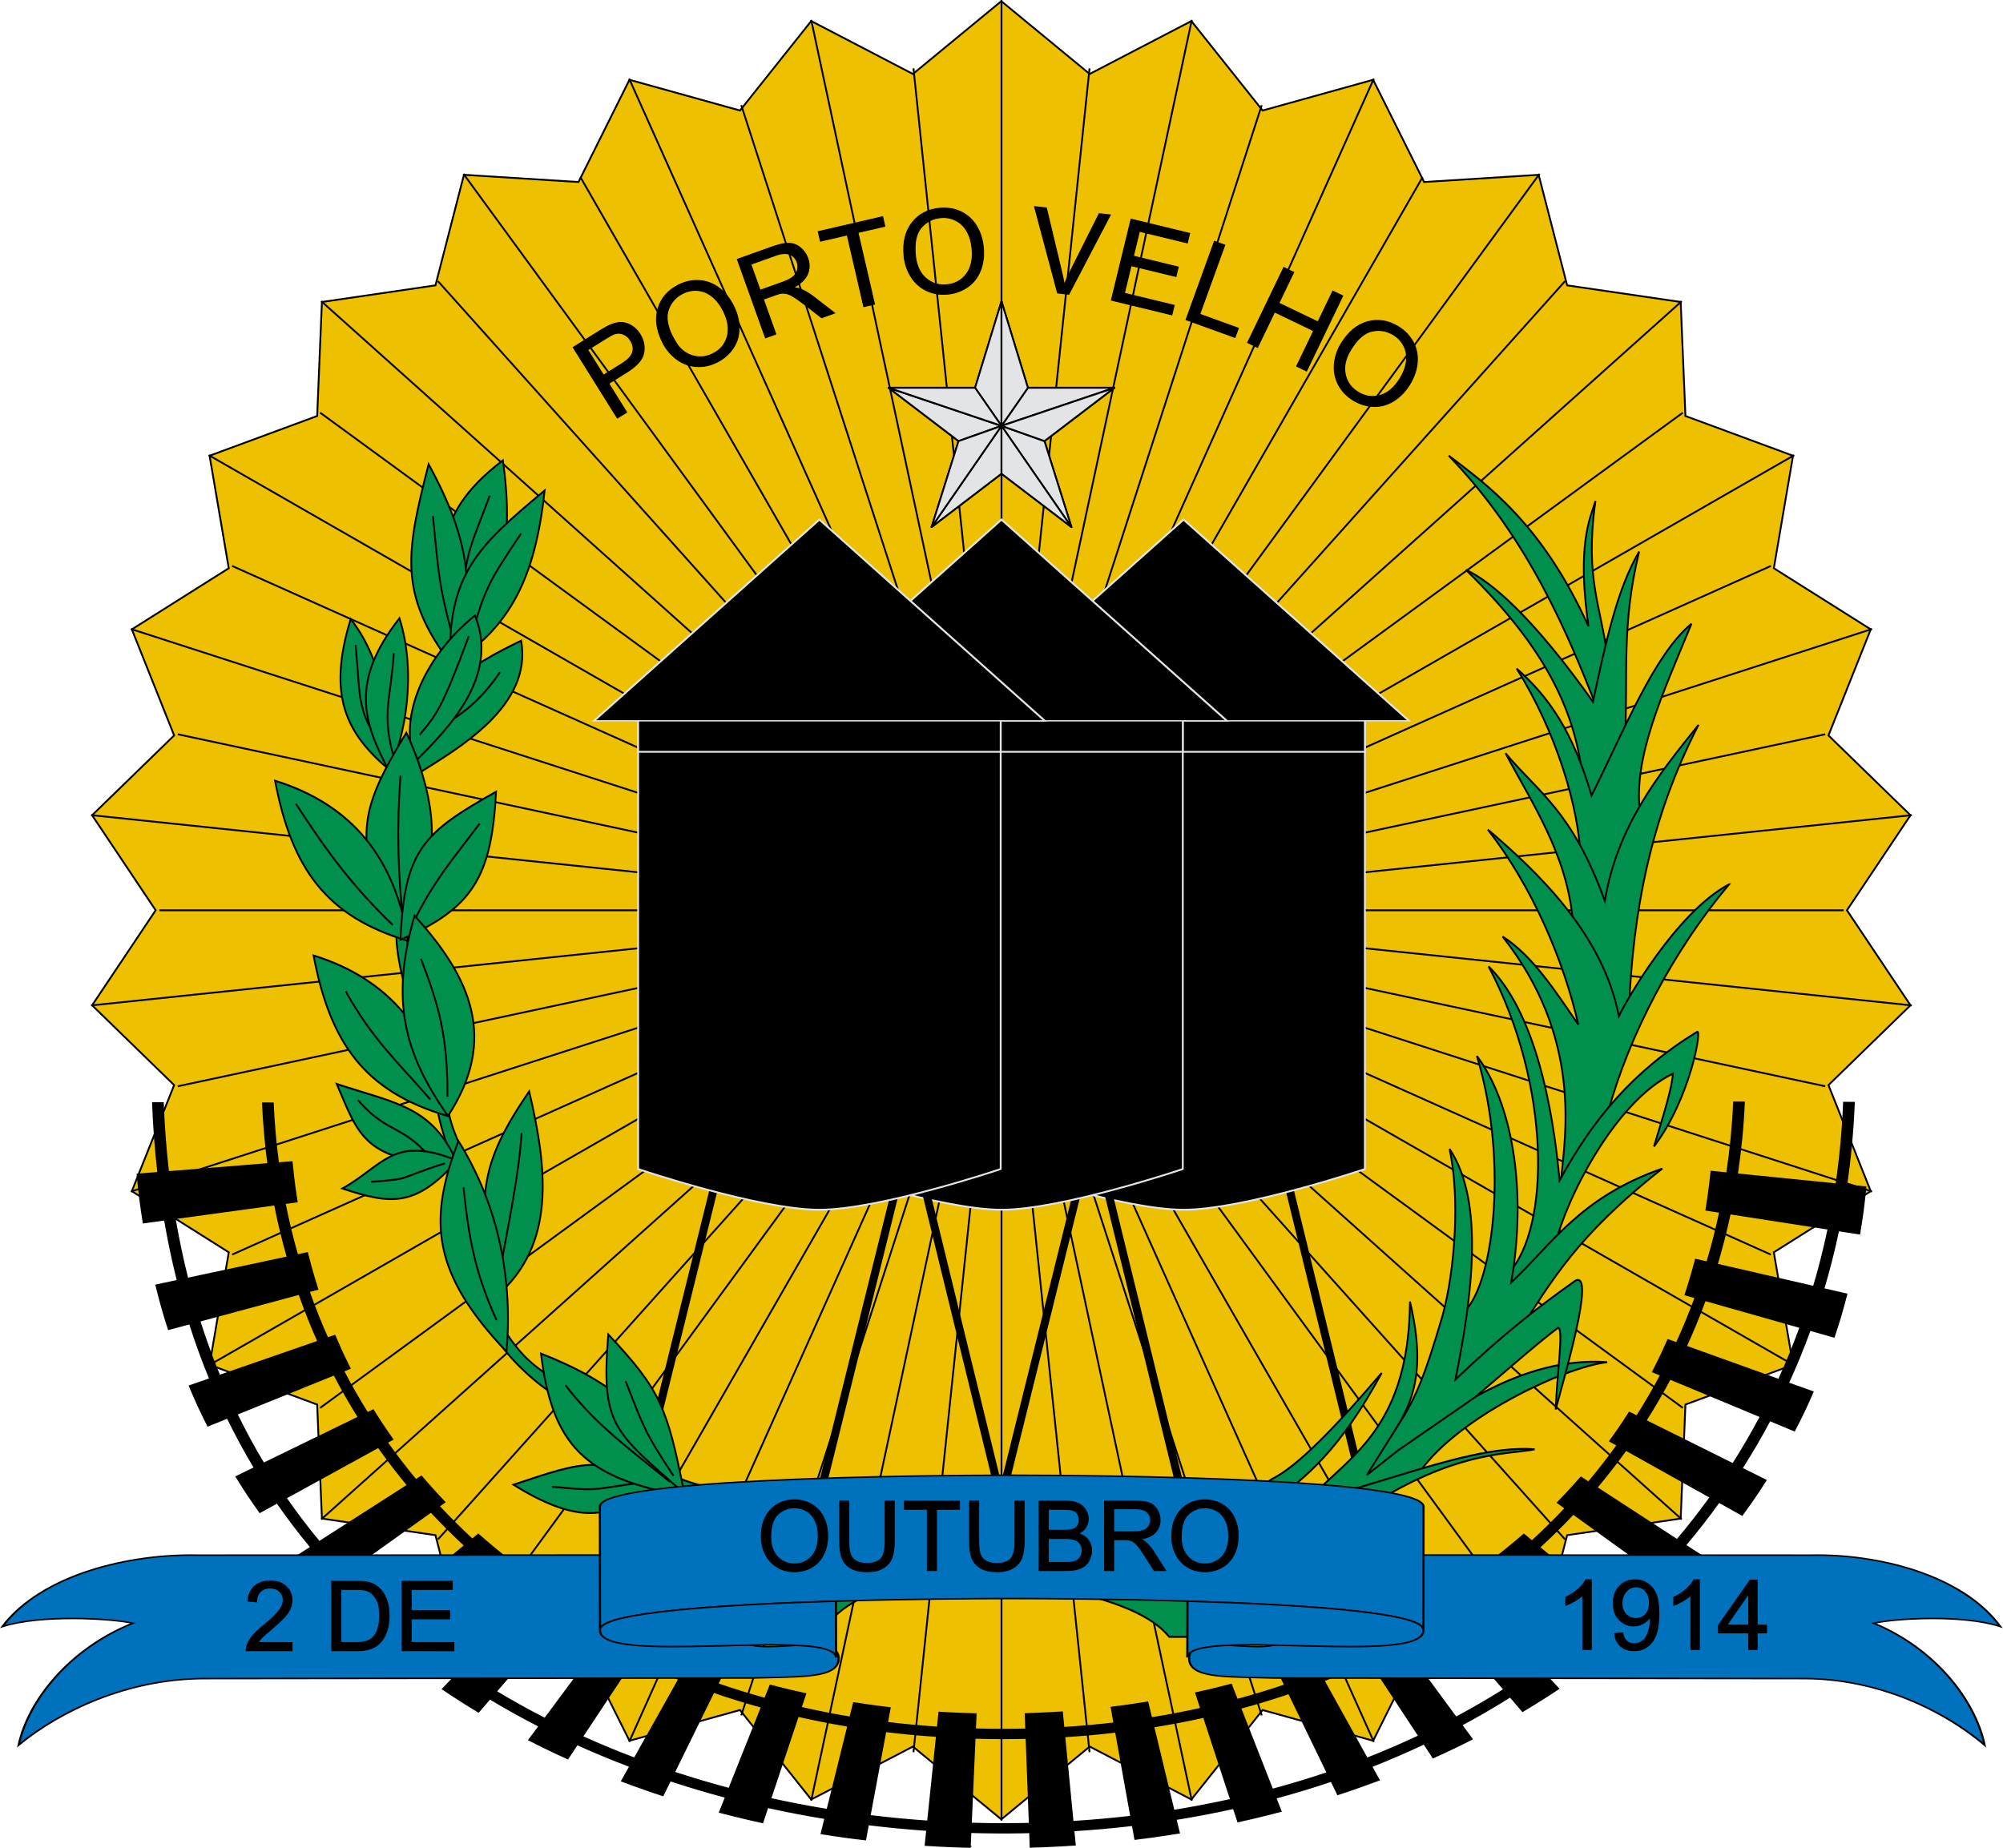 <?xml version="1.0" encoding="UTF-8" standalone="no"?>
<!-- Created with Inkscape (http://www.inkscape.org/) -->

<svg
   xmlns:dc="http://purl.org/dc/elements/1.1/"
   xmlns:cc="http://creativecommons.org/ns#"
   xmlns:rdf="http://www.w3.org/1999/02/22-rdf-syntax-ns#"
   xmlns:svg="http://www.w3.org/2000/svg"
   xmlns="http://www.w3.org/2000/svg"
   xmlns:sodipodi="http://sodipodi.sourceforge.net/DTD/sodipodi-0.dtd"
   xmlns:inkscape="http://www.inkscape.org/namespaces/inkscape"
   width="1100"
   height="1015"
   viewBox="0 0 1100 1015"
   version="1.1"
   id="svg22972"
   inkscape:version="0.92.0 r15299"
   sodipodi:docname="Brasão de Porto Velho.svg">
  <defs
     id="defs22966" />
  <sodipodi:namedview
     id="base"
     pagecolor="#ffffff"
     bordercolor="#666666"
     borderopacity="1.0"
     inkscape:pageopacity="0.0"
     inkscape:pageshadow="2"
     inkscape:zoom="0.49481547"
     inkscape:cx="807.32259"
     inkscape:cy="354.91419"
     inkscape:document-units="px"
     inkscape:current-layer="layer1"
     showgrid="false"
     units="px"
     inkscape:window-width="1440"
     inkscape:window-height="837"
     inkscape:window-x="-8"
     inkscape:window-y="-8"
     inkscape:window-maximized="1" />
  <g
     inkscape:label="Capa 1"
     inkscape:groupmode="layer"
     id="layer1"
     transform="translate(0,-107.52)">
    <g
       transform="translate(50,10)"
       id="g25517">
      <g
         id="g25386">
        <path
           sodipodi:type="star"
           style="opacity:1;fill:#edc102;fill-opacity:1;stroke:#000000;stroke-width:0.491;stroke-miterlimit:4;stroke-dasharray:none"
           id="path4489"
           sodipodi:sides="30"
           sodipodi:cx="588.99976"
           sodipodi:cy="406.87155"
           sodipodi:r1="245.98576"
           sodipodi:r2="227.53683"
           sodipodi:arg1="1.5707963"
           sodipodi:arg2="1.6755161"
           inkscape:flatsided="false"
           inkscape:rounded="0"
           inkscape:randomized="0"
           d="m 589,652.857 -23.784,-19.695 -27.359,14.32 -19.169,-24.21 -29.739,8.319 -13.717,-27.666 -30.818,1.954 -7.665,-29.914 -30.551,-4.496 -1.278,-30.854 -28.949,-10.75 5.165,-30.445 -26.081,-16.534 11.382,-28.706 -22.074,-21.595 17.101,-25.713 -17.101,-25.713 22.074,-21.595 -11.382,-28.706 26.081,-16.534 -5.165,-30.445 28.949,-10.75 1.278,-30.854 30.551,-4.496 7.665,-29.914 30.818,1.954 13.717,-27.666 29.739,8.319 19.169,-24.21 27.359,14.32 23.784,-19.695 23.784,19.695 27.359,-14.32 19.169,24.21 29.739,-8.319 13.717,27.666 30.818,-1.954 7.665,29.914 30.551,4.496 1.278,30.854 28.949,10.75 -5.165,30.445 26.081,16.534 -11.382,28.706 22.074,21.595 -17.101,25.713 17.101,25.712 -22.074,21.595 11.382,28.706 -26.081,16.534 5.165,30.445 -28.949,10.75 -1.278,30.854 -30.551,4.496 -7.665,29.914 -30.818,-1.954 -13.717,27.666 -29.739,-8.319 -19.169,24.21 -27.359,-14.32 z"
           transform="matrix(2.041,0,0,2.03,-702.259,-228.432)" />
        <path
           id="path4514-3"
           style="opacity:1;fill:none;fill-opacity:1;stroke:#000000;stroke-width:1;stroke-miterlimit:4;stroke-dasharray:none"
           d="m 37.5,597.52 462.501,-7e-5 L 47.607,500.842 500.001,597.52 77.485,408.389 500.001,597.52 125.83,324.202 500.001,597.52 190.527,251.961 500.001,597.52 268.75,194.822 500.001,597.52 357.08,155.283 500.001,597.52 451.656,135.072 500.001,597.52 548.345,135.072 500.001,597.52 642.921,155.283 500.001,597.52 731.251,194.822 500.001,597.52 809.474,251.961 500.001,597.52 874.172,324.202 500.001,597.52 922.516,408.389 500.001,597.52 l 452.394,-96.678 -452.394,96.678 462.501,-7e-5 -462.501,7e-5 L 952.395,694.197 500.001,597.52 922.516,786.65 500.001,597.52 874.172,870.837 500.001,597.52 809.474,943.078 500.001,597.52 731.251,1000.217 500.001,597.52 642.921,1039.756 500.001,597.52 548.345,1059.967 500.001,597.52 451.656,1059.967 500.001,597.52 357.08,1039.756 500.001,597.52 268.75,1000.217 500.001,597.52 190.527,943.078 500.001,597.52 125.83,870.837 500.001,597.52 77.485,786.65 500.001,597.52 47.607,694.197 500.001,597.52 Z M 500.001,1097.52 500.001,597.52 395.483,1086.593 500.001,597.52 295.533,1054.292 500.001,597.52 204.52,1002.028 500.001,597.52 126.42,932.085 500.001,597.52 64.648,847.52 500.001,597.52 21.903,752.028 500.001,597.52 0.052,649.784 500.001,597.52 0.052,545.255 500.001,597.52 21.903,443.011 500.001,597.52 64.648,347.52 500.001,597.52 126.42,262.954 500.001,597.52 204.52,193.011 500.001,597.52 295.533,140.747 500.001,597.52 395.483,108.446 l 104.518,489.074 -7e-5,-500 7e-5,500 L 604.519,108.446 500.001,597.52 704.468,140.747 500.001,597.52 795.482,193.011 500.001,597.52 873.581,262.954 500.001,597.52 935.354,347.52 500.001,597.52 978.099,443.011 500.001,597.52 999.949,545.255 500.001,597.52 999.949,649.784 500.001,597.52 978.099,752.028 500.001,597.52 935.354,847.52 500.001,597.52 873.581,932.085 500.001,597.52 795.482,1002.028 500.001,597.52 704.468,1054.292 500.001,597.52 604.519,1086.593 500.001,597.52 Z"
           inkscape:connector-curvature="0" />
      </g>
      <g
         transform="translate(-25,3.3132769e-6)"
         id="g23726">
        <g
           transform="translate(525,-420)"
           id="g23532-6">
          <g
             id="g22413-55"
             transform="matrix(1.118,0,0,1.02,-387.893,552.005)"
             style="stroke-width:0.936">
            <path
               sodipodi:nodetypes="ccc"
               d="m 348.729,764.763 88.088,-389.738 86.867,389.738"
               style="fill:none;fill-rule:evenodd;stroke:#000000;stroke-width:3.954;stroke-linejoin:round;stroke-miterlimit:4;stroke-opacity:1"
               id="_66292792-9-3-9"
               inkscape:connector-curvature="0" />
          </g>
          <path
             sodipodi:nodetypes="cscccc"
             inkscape:connector-curvature="0"
             id="rect23517-9"
             d="m 0.445,1159.661 c 0,0 66.37,22.359 99.555,22.359 33.185,0 99.555,-22.359 99.555,-22.359 V 903.652 H 0.445 Z"
             style="opacity:1;fill:#000000;fill-opacity:1;stroke:#e3e4e5;stroke-width:1;stroke-miterlimit:4;stroke-dasharray:none" />
          <rect
             y="909.242"
             x="0.445"
             height="21.241"
             width="199.111"
             id="rect23522-8"
             style="opacity:1;fill:#000000;fill-opacity:1;stroke:#e3e4e5;stroke-width:1;stroke-miterlimit:4;stroke-dasharray:none" />
          <path
             transform="matrix(0.929,0,0,0.479,8.944,492.68)"
             inkscape:transform-center-y="-18.4424"
             d="m 231.236,878.443 -266.471,0 133.236,-230.771 z"
             inkscape:randomized="0"
             inkscape:rounded="0"
             inkscape:flatsided="true"
             sodipodi:arg2="1.5707963"
             sodipodi:arg1="0.52359878"
             sodipodi:r2="76.92366"
             sodipodi:r1="153.84734"
             sodipodi:cy="801.51965"
             sodipodi:cx="98"
             sodipodi:sides="3"
             id="path23520-6"
             style="opacity:1;fill:#000000;fill-opacity:1;stroke:#e3e4e5;stroke-width:1.498;stroke-miterlimit:4;stroke-dasharray:none"
             sodipodi:type="star" />
        </g>
        <g
           transform="translate(425,-420)"
           id="g23532-4">
          <g
             id="g22413-5"
             transform="matrix(1.118,0,0,1.02,-387.893,552.005)"
             style="stroke-width:0.936">
            <path
               sodipodi:nodetypes="ccc"
               d="m 348.729,764.763 88.088,-389.738 86.867,389.738"
               style="fill:none;fill-rule:evenodd;stroke:#000000;stroke-width:3.954;stroke-linejoin:round;stroke-miterlimit:4;stroke-opacity:1"
               id="_66292792-9-3-2"
               inkscape:connector-curvature="0" />
          </g>
          <path
             sodipodi:nodetypes="cscccc"
             inkscape:connector-curvature="0"
             id="rect23517-8"
             d="m 0.445,1159.661 c 0,0 66.37,22.359 99.555,22.359 33.185,0 99.555,-22.359 99.555,-22.359 V 903.652 H 0.445 Z"
             style="opacity:1;fill:#000000;fill-opacity:1;stroke:#e3e4e5;stroke-width:1;stroke-miterlimit:4;stroke-dasharray:none" />
          <rect
             y="909.242"
             x="0.445"
             height="21.241"
             width="199.111"
             id="rect23522-0"
             style="opacity:1;fill:#000000;fill-opacity:1;stroke:#e3e4e5;stroke-width:1;stroke-miterlimit:4;stroke-dasharray:none" />
          <path
             transform="matrix(0.929,0,0,0.479,8.944,492.68)"
             inkscape:transform-center-y="-18.4424"
             d="m 231.236,878.443 -266.471,0 133.236,-230.771 z"
             inkscape:randomized="0"
             inkscape:rounded="0"
             inkscape:flatsided="true"
             sodipodi:arg2="1.5707963"
             sodipodi:arg1="0.52359878"
             sodipodi:r2="76.92366"
             sodipodi:r1="153.84734"
             sodipodi:cy="801.51965"
             sodipodi:cx="98"
             sodipodi:sides="3"
             id="path23520-7"
             style="opacity:1;fill:#000000;fill-opacity:1;stroke:#e3e4e5;stroke-width:1.498;stroke-miterlimit:4;stroke-dasharray:none"
             sodipodi:type="star" />
        </g>
        <g
           transform="translate(325,-420)"
           id="g23532">
          <g
             id="g22413"
             transform="matrix(1.118,0,0,1.02,-387.893,552.005)"
             style="stroke-width:0.936">
            <path
               sodipodi:nodetypes="ccc"
               d="m 348.729,764.763 88.088,-389.738 86.867,389.738"
               style="fill:none;fill-rule:evenodd;stroke:#000000;stroke-width:3.954;stroke-linejoin:round;stroke-miterlimit:4;stroke-opacity:1"
               id="_66292792-9-3"
               inkscape:connector-curvature="0" />
          </g>
          <path
             sodipodi:nodetypes="cscccc"
             inkscape:connector-curvature="0"
             id="rect23517"
             d="m 0.445,1159.661 c 0,0 66.37,22.359 99.555,22.359 33.185,0 99.555,-22.359 99.555,-22.359 V 903.652 H 0.445 Z"
             style="opacity:1;fill:#000000;fill-opacity:1;stroke:#e3e4e5;stroke-width:1;stroke-miterlimit:4;stroke-dasharray:none" />
          <rect
             y="909.242"
             x="0.445"
             height="21.241"
             width="199.111"
             id="rect23522"
             style="opacity:1;fill:#000000;fill-opacity:1;stroke:#e3e4e5;stroke-width:1;stroke-miterlimit:4;stroke-dasharray:none" />
          <path
             transform="matrix(0.929,0,0,0.479,8.944,492.68)"
             inkscape:transform-center-y="-18.4424"
             d="m 231.236,878.443 -266.471,0 133.236,-230.771 z"
             inkscape:randomized="0"
             inkscape:rounded="0"
             inkscape:flatsided="true"
             sodipodi:arg2="1.5707963"
             sodipodi:arg1="0.52359878"
             sodipodi:r2="76.92366"
             sodipodi:r1="153.84734"
             sodipodi:cy="801.51965"
             sodipodi:cx="98"
             sodipodi:sides="3"
             id="path23520"
             style="opacity:1;fill:#000000;fill-opacity:1;stroke:#e3e4e5;stroke-width:1.498;stroke-miterlimit:4;stroke-dasharray:none"
             sodipodi:type="star" />
        </g>
      </g>
      <g
         id="g8403"
         style="display:inline;fill:#008f4c;stroke:#000000;stroke-width:1.079;stroke-miterlimit:4;stroke-dasharray:none"
         transform="matrix(-0.898,0,0,0.955,823.565,54.066)">
        <g
           style="fill:#008f4c;fill-opacity:1;stroke:#000000;stroke-width:1.108;stroke-miterlimit:4;stroke-dasharray:none"
           transform="matrix(0.974,0,0,0.974,-1.497,-16.123)"
           id="g20925">
          <path
             style="fill:#008f4c;fill-opacity:1;fill-rule:evenodd;stroke:#000000;stroke-width:1.108;stroke-linecap:butt;stroke-linejoin:miter;stroke-miterlimit:4;stroke-dasharray:none;stroke-opacity:1"
             d="m -1.47,359.114 c 6.98,46.255 -3.845,62.835 -7.349,91.617 l 6.369,30.865 C 15.799,437.619 40.669,381.055 90.637,332.362 67.283,349.101 32.172,372.228 2.94,433.093 10.067,385.506 2.395,370.528 -1.47,359.114 Z"
             id="path25660"
             sodipodi:nodetypes="cccccc"
             inkscape:connector-curvature="0" />
          <path
             style="fill:#008f4c;fill-opacity:1;fill-rule:evenodd;stroke:#000000;stroke-width:1.108;stroke-linecap:butt;stroke-linejoin:miter;stroke-miterlimit:4;stroke-dasharray:none;stroke-opacity:1"
             d="M -28.906,388.999 C -17.452,433.059 -22.146,462.611 -20,498.743 L 5.389,540.877 C 6.328,492.558 23.737,451.436 79.858,399.778 64.186,406.56 37.779,427.633 0.101,477.676 -7.887,442.74 -14.967,411.213 -28.906,388.999 Z"
             id="path25658"
             sodipodi:nodetypes="cccccc"
             inkscape:connector-curvature="0" />
          <path
             style="fill:#008f4c;fill-opacity:1;fill-rule:evenodd;stroke:#000000;stroke-width:1.108;stroke-linecap:butt;stroke-linejoin:miter;stroke-miterlimit:4;stroke-dasharray:none;stroke-opacity:1"
             d="m -61.731,431.623 c 17.759,40.815 36.669,78.46 32.335,111.214 L -9.309,600.158 7.839,571.743 C 8.386,540.909 23.368,495.029 48.013,458.079 27.773,474.942 13.077,494.59 0.98,533.038 -19.337,494.738 -38.325,449.835 -61.731,431.623 Z"
             id="path25656"
             sodipodi:nodetypes="ccccccc"
             inkscape:connector-curvature="0" />
          <path
             style="fill:#008f4c;fill-opacity:1;fill-rule:evenodd;stroke:#000000;stroke-width:1.108;stroke-linecap:butt;stroke-linejoin:miter;stroke-miterlimit:4;stroke-dasharray:none;stroke-opacity:1"
             d="m -66.14,491.394 c 30.629,55.852 41.144,111.704 43.604,167.555 l 9.309,8.412 25.966,-60 C 16.199,567.883 38.955,536.649 55,508.052 34.217,531.574 13.434,541.648 -7.349,595.259 -15.121,551.347 -40.488,521.258 -66.14,491.394 Z"
             id="path25654"
             sodipodi:nodetypes="ccccccc"
             inkscape:connector-curvature="0" />
          <path
             style="fill:#008f4c;fill-opacity:1;fill-rule:evenodd;stroke:#000000;stroke-width:1.108;stroke-linecap:butt;stroke-linejoin:miter;stroke-miterlimit:4;stroke-dasharray:none;stroke-opacity:1"
             d="m -85.389,585.461 c 33.486,16.672 65.432,70.054 69.222,77.899 C -6.073,614.373 35.521,577.68 66.14,553.125 38.359,586.563 18.526,630.236 9.309,668.258 23.433,649.107 37.649,627.889 56.832,616.326 6.751,676.155 17.346,733.279 20.418,761.856 L -9.309,720.191 C -22.501,674.342 -50.775,624.051 -85.389,585.461 Z"
             id="path25652"
             sodipodi:nodetypes="cccccccc"
             inkscape:connector-curvature="0" />
          <path
             style="fill:#008f4c;fill-opacity:1;fill-rule:evenodd;stroke:#000000;stroke-width:1.108;stroke-linecap:butt;stroke-linejoin:miter;stroke-miterlimit:4;stroke-dasharray:none;stroke-opacity:1"
             d="M -65.16,672.668 C -24.824,695.858 0.115,724.251 21.067,760.365 25.272,716.582 36.716,660.638 65.65,633.963 26.276,704.189 26.939,788.341 52.912,814.747 l 0.49,11.758 -29.396,-27.436 c -6.234,-26.154 -37.135,-85.122 -74.073,-101.772 0.598,8.584 5.246,22.418 11.853,42.98 -22.721,-28.113 -30.57,-70.593 -26.946,-67.61 z"
             id="path24680"
             sodipodi:nodetypes="ccccccccc"
             inkscape:connector-curvature="0" />
          <path
             style="fill:#008f4c;fill-opacity:1;fill-rule:evenodd;stroke:#000000;stroke-width:1.108;stroke-linecap:butt;stroke-linejoin:miter;stroke-miterlimit:4;stroke-dasharray:none;stroke-opacity:1"
             d="M -8.819,867.659 C 17.952,870.506 84.808,900.114 108.764,932.362 l 73.979,21.034 C 159.24,925.569 115.746,912.373 115,831.894 99.893,891.68 125.754,903.373 138.16,930.86 93.237,896.449 44.643,864.125 -8.819,867.659 Z"
             id="path23705"
             sodipodi:nodetypes="cccccc"
             inkscape:connector-curvature="0" />
          <path
             style="fill:#008f4c;fill-opacity:1;fill-rule:evenodd;stroke:#000000;stroke-width:1.108;stroke-linecap:butt;stroke-linejoin:miter;stroke-miterlimit:4;stroke-dasharray:none;stroke-opacity:1"
             d="m 130.521,946.844 c 54.83,25.439 82.367,22.2 164.889,30.626 112.913,12.876 162.465,19.072 185.438,44.892 h 56.122 c -5.033,-9.608 -31.887,-23.424 -42.958,-26.122 -12.384,-5.008 -127.151,-17.947 -173.75,-27.223 -52.365,-9.371 -100.809,-20.682 -118.638,-32.363 -16.255,-7.483 -40.892,-31.73 -68.853,-62.626 26.234,45.701 47.467,61.396 68.59,76.429 -40.385,2.843 -116.457,-34.901 -164.616,-31.355 14.393,2.897 44.653,0.678 93.776,27.742 z"
             id="path13822"
             sodipodi:nodetypes="ccccccccccc"
             inkscape:connector-curvature="0" />
          <path
             style="fill:#008f4c;fill-opacity:1;fill-rule:evenodd;stroke:#000000;stroke-width:1.108;stroke-linecap:butt;stroke-linejoin:miter;stroke-miterlimit:4;stroke-dasharray:none;stroke-opacity:1"
             d="M -43.429,753.342 C 8.378,770.381 26.037,798.198 51.442,820.626 40.953,763.67 51.892,712.944 72.999,686.876 52.313,750.868 63.186,826.26 82.798,839.243 L 90,882.847 45.98,848.552 C 26.258,820.233 10.67,793.285 -43.429,753.342 Z"
             id="path24678"
             sodipodi:nodetypes="ccccccc"
             inkscape:connector-curvature="0" />
          <path
             style="fill:#008f4c;fill-opacity:1;fill-rule:evenodd;stroke:#000000;stroke-width:1.108;stroke-linecap:butt;stroke-linejoin:miter;stroke-miterlimit:4;stroke-dasharray:none;stroke-opacity:1"
             d="m 22.047,847.362 c 11.175,7.731 34.653,27.032 51.932,40.874 l 48.958,31.835 19.142,14.218 -24.206,-36.217 c -6.454,-11.038 -11.516,-19.875 -23.318,-57.849 -7.914,-27.176 -10.984,-70.11 -4.409,-98.476 -22.205,31.19 -14.106,87.546 -3.677,136.2 -29.468,-26.438 -50.995,-42.193 -75.37,-58.445 -12.958,-6.028 7.585,58.69 12.416,76.082 -0.896,-22.192 -5.156,-48.017 -1.47,-48.223 z"
             id="path23707"
             sodipodi:nodetypes="ccccccccccc"
             inkscape:connector-curvature="0" />
        </g>
        <g
           style="fill:#008f4c;stroke:#000000;stroke-width:1.108;stroke-miterlimit:4;stroke-dasharray:none"
           transform="matrix(0.974,0,0,0.974,-117.958,8.993)"
           id="g5769">
          <path
             style="fill:#008f4c;fill-opacity:1;fill-rule:evenodd;stroke:#000000;stroke-width:1.108;stroke-linecap:butt;stroke-linejoin:miter;stroke-miterlimit:4;stroke-dasharray:none;stroke-opacity:1"
             d="m 829.137,718.659 c 4.1,-10.731 10.61,-19.426 11.089,-43.241 0,0 6.845,-2.327 6.458,6.506 -0.762,17.365 -11.742,44.287 -13.494,43.216 -2.644,-1.615 -0.604,-4.887 -4.052,-6.481 z"
             id="path21758"
             sodipodi:nodetypes="ccssc"
             inkscape:connector-curvature="0" />
          <path
             style="fill:#008f4c;fill-opacity:1;fill-rule:evenodd;stroke:#000000;stroke-width:1.108;stroke-linecap:butt;stroke-linejoin:miter;stroke-miterlimit:4;stroke-dasharray:none;stroke-opacity:1"
             d="m 875.555,491.945 c -1.499,-23.677 2.108,-62.857 24.128,-88.873 14.853,45.404 2.724,67.56 -24.128,88.873 z"
             id="path10907"
             sodipodi:nodetypes="ccc"
             inkscape:connector-curvature="0" />
          <path
             style="fill:#008f4c;fill-opacity:1;fill-rule:evenodd;stroke:#000000;stroke-width:1.108;stroke-linecap:butt;stroke-linejoin:miter;stroke-miterlimit:4;stroke-dasharray:none;stroke-opacity:1"
             d="m 857.382,494.3 c -24.506,-14.549 -72.09,-39.616 -64.731,-78.47 29.132,13.201 70.518,34.078 64.731,78.47 z"
             id="path14800"
             sodipodi:nodetypes="ccc"
             inkscape:connector-curvature="0" />
          <path
             style="fill:#008f4c;fill-rule:evenodd;stroke:#000000;stroke-width:1.108;stroke-linecap:butt;stroke-linejoin:miter;stroke-miterlimit:4;stroke-dasharray:none;stroke-opacity:1"
             d="M 854.442,478.593 C 847.225,463.045 829.177,466.315 805.939,434.5"
             id="path19793"
             sodipodi:nodetypes="cc"
             inkscape:connector-curvature="0" />
          <path
             style="fill:#008f4c;fill-rule:evenodd;stroke:#000000;stroke-width:1.108;stroke-linecap:butt;stroke-linejoin:miter;stroke-miterlimit:4;stroke-dasharray:none;stroke-opacity:1"
             d="M 855.173,489.436 C 850.981,460.121 841.702,456.656 818.425,434.073"
             id="path19789"
             sodipodi:nodetypes="cc"
             transform="rotate(51.625,873.726,507.019)"
             inkscape:connector-curvature="0" />
          <path
             style="fill:#008f4c;fill-opacity:1;fill-rule:evenodd;stroke:#000000;stroke-width:1.108;stroke-linecap:butt;stroke-linejoin:miter;stroke-miterlimit:4;stroke-dasharray:none;stroke-opacity:1"
             d="m 875.454,492.953 c -10.153,-21.443 -17.232,-58.057 -6.399,-90.375 30.597,36.688 23.461,60.639 6.399,90.375 z"
             id="path10909"
             sodipodi:nodetypes="ccc"
             inkscape:connector-curvature="0" />
          <path
             style="fill:#008f4c;fill-rule:evenodd;stroke:#000000;stroke-width:1.108;stroke-linecap:butt;stroke-linejoin:miter;stroke-miterlimit:4;stroke-dasharray:none;stroke-opacity:1"
             d="M 863.978,475.16 C 848.885,454.086 838.165,453.231 816.84,438.442"
             id="path19795"
             sodipodi:nodetypes="cc"
             transform="rotate(51.625,860.446,488.511)"
             inkscape:connector-curvature="0" />
          <path
             style="fill:#008f4c;fill-opacity:1;fill-rule:evenodd;stroke:#000000;stroke-width:1.108;stroke-linecap:butt;stroke-linejoin:miter;stroke-miterlimit:4;stroke-dasharray:none;stroke-opacity:1"
             d="m 838.376,424.965 c -36.695,-23.41 -40.88,-72.722 -34.255,-115.628 48.236,34.469 38.644,62.625 34.255,115.628 z"
             id="path10903"
             sodipodi:nodetypes="ccc"
             inkscape:connector-curvature="0" />
          <path
             style="fill:#008f4c;fill-rule:evenodd;stroke:#000000;stroke-width:1.108;stroke-linecap:butt;stroke-linejoin:miter;stroke-miterlimit:4;stroke-dasharray:none;stroke-opacity:1"
             d="m 829.979,393.346 c -2.79,-31.322 -5.875,-33.546 -17.637,-63.201"
             id="path19779"
             sodipodi:nodetypes="cc"
             inkscape:connector-curvature="0" />
          <path
             style="fill:#008f4c;fill-opacity:1;fill-rule:evenodd;stroke:#000000;stroke-width:1.108;stroke-linecap:butt;stroke-linejoin:miter;stroke-miterlimit:4;stroke-dasharray:none;stroke-opacity:1"
             d="m 836.642,429.537 c -17.106,-40.024 -12.029,-73.13 14.11,-117.915 13.929,51.245 19.4,76.615 -14.11,117.915 z"
             id="path10901"
             sodipodi:nodetypes="ccc"
             inkscape:connector-curvature="0" />
          <path
             style="fill:#008f4c;fill-rule:evenodd;stroke:#000000;stroke-width:1.108;stroke-linecap:butt;stroke-linejoin:miter;stroke-miterlimit:4;stroke-dasharray:none;stroke-opacity:1"
             d="m 758.186,418.283 c -6.509,-31.019 -10.237,-37.732 -21.999,-67.387"
             id="path19781"
             sodipodi:nodetypes="cc"
             transform="rotate(27.859,809.551,572.091)"
             inkscape:connector-curvature="0" />
          <path
             style="fill:#008f4c;fill-opacity:1;fill-rule:evenodd;stroke:#000000;stroke-width:1.108;stroke-linecap:butt;stroke-linejoin:miter;stroke-miterlimit:4;stroke-dasharray:none;stroke-opacity:1"
             d="m 837.145,430.078 c -37.65,-21.841 -53.385,-51.407 -59.229,-102.932 41.816,32.733 61.377,49.791 59.229,102.932 z"
             id="path10899"
             sodipodi:nodetypes="ccc"
             inkscape:connector-curvature="0" />
          <path
             style="fill:#008f4c;fill-rule:evenodd;stroke:#000000;stroke-width:1.108;stroke-linecap:butt;stroke-linejoin:miter;stroke-miterlimit:4;stroke-dasharray:none;stroke-opacity:1"
             d="m 825.536,419.207 c -9.649,-34.261 -12.734,-38.445 -32.825,-66.63"
             id="path19783"
             sodipodi:nodetypes="cc"
             inkscape:connector-curvature="0" />
          <path
             style="fill:#008f4c;fill-opacity:1;fill-rule:evenodd;stroke:#000000;stroke-width:1.108;stroke-linecap:butt;stroke-linejoin:miter;stroke-miterlimit:4;stroke-dasharray:none;stroke-opacity:1"
             d="m 859.547,487.558 c -20.788,-19.495 -53.493,-50.269 -37.921,-86.619 25.595,19.178 49.558,54.371 37.921,86.619 z"
             id="path14802"
             sodipodi:nodetypes="ccc"
             inkscape:connector-curvature="0" />
          <path
             style="fill:#008f4c;fill-opacity:1;fill-rule:evenodd;stroke:#000000;stroke-width:1.108;stroke-linecap:butt;stroke-linejoin:miter;stroke-miterlimit:4;stroke-dasharray:none;stroke-opacity:1"
             d="m 874.996,579.619 c -33.907,-22.102 -32.46,-64.017 -10.281,-109.461 27.99,43.185 34.115,61.915 10.281,109.461 z"
             id="path10897"
             sodipodi:nodetypes="ccc"
             inkscape:connector-curvature="0" />
          <path
             style="fill:#008f4c;fill-opacity:1;fill-rule:evenodd;stroke:#000000;stroke-width:1.108;stroke-linecap:butt;stroke-linejoin:miter;stroke-miterlimit:4;stroke-dasharray:none;stroke-opacity:1"
             d="m 856.124,625.312 c 3.333,-10.994 9.213,-20.126 8.009,-43.916 0,0 6.664,-2.805 6.901,6.034 0.466,17.375 -8.587,45.005 -10.41,44.061 -2.752,-1.425 -0.948,-4.833 -4.5,-6.179 z"
             id="path21760"
             sodipodi:nodetypes="ccssc"
             inkscape:connector-curvature="0" />
          <path
             style="fill:#008f4c;fill-rule:evenodd;stroke:#000000;stroke-width:1.108;stroke-linecap:butt;stroke-linejoin:miter;stroke-miterlimit:4;stroke-dasharray:none;stroke-opacity:1"
             d="m 866.445,585.153 c 3.579,-32.792 4.413,-57.552 1.96,-89.657"
             id="path19774"
             sodipodi:nodetypes="cc"
             inkscape:connector-curvature="0" />
          <path
             style="fill:#008f4c;fill-opacity:1;fill-rule:evenodd;stroke:#000000;stroke-width:1.108;stroke-linecap:butt;stroke-linejoin:miter;stroke-miterlimit:4;stroke-dasharray:none;stroke-opacity:1"
             d="m 863.684,593.105 c 7.832,-48.292 34.918,-80.434 83.468,-94.576 -10.476,51.998 -32.25,80.246 -83.468,94.576 z"
             id="path8649"
             sodipodi:nodetypes="ccc"
             inkscape:connector-curvature="0" />
          <path
             style="fill:#008f4c;fill-rule:evenodd;stroke:#000000;stroke-width:1.108;stroke-linecap:butt;stroke-linejoin:miter;stroke-miterlimit:4;stroke-dasharray:none;stroke-opacity:1"
             d="m 873.304,583.683 c 23.666,-21.523 39.688,-40.895 60.751,-71.53"
             id="path17714"
             sodipodi:nodetypes="cc"
             inkscape:connector-curvature="0" />
          <path
             style="fill:#008f4c;fill-opacity:1;fill-rule:evenodd;stroke:#000000;stroke-width:1.108;stroke-linecap:butt;stroke-linejoin:miter;stroke-miterlimit:4;stroke-dasharray:none;stroke-opacity:1"
             d="m 868.401,592.385 c -45.268,-18.553 -57.215,-36.883 -60.007,-87.372 45.493,24.057 57.635,34.241 60.007,87.372 z"
             id="path10885"
             sodipodi:nodetypes="ccc"
             inkscape:connector-curvature="0" />
          <path
             style="fill:#008f4c;fill-opacity:1;fill-rule:evenodd;stroke:#000000;stroke-width:1.108;stroke-linecap:butt;stroke-linejoin:miter;stroke-miterlimit:4;stroke-dasharray:none;stroke-opacity:1"
             d="m 839.524,696.3 c 7.832,-48.292 34.918,-80.434 83.468,-94.576 -10.476,51.998 -32.25,80.246 -83.468,94.576 z"
             id="path10887"
             sodipodi:nodetypes="ccc"
             inkscape:connector-curvature="0" />
          <path
             style="fill:#008f4c;fill-opacity:1;fill-rule:evenodd;stroke:#000000;stroke-width:1.108;stroke-linecap:butt;stroke-linejoin:miter;stroke-miterlimit:4;stroke-dasharray:none;stroke-opacity:1"
             d="m 699.284,917.493 c -36.123,8.81 -63.659,16.657 -126.088,30.626 -106.677,27.427 -164.543,30.158 -187.516,55.978 h -56.122 c 5.033,-9.608 31.887,-23.424 42.957,-26.122 50.492,-3.622 148.63,-29.032 195.229,-38.309 55.83,-12.836 107.045,-22.117 124.874,-28.899 31.521,-14.62 15.027,14.143 6.666,6.726 z"
             id="path20784"
             sodipodi:nodetypes="cccccccc"
             inkscape:connector-curvature="0" />
          <path
             style="fill:#008f4c;fill-opacity:1;fill-rule:evenodd;stroke:#000000;stroke-width:1.108;stroke-linecap:butt;stroke-linejoin:miter;stroke-miterlimit:4;stroke-dasharray:none;stroke-opacity:1"
             d="m 695.585,919.858 c 45.223,-24.972 57.385,-19.434 101.884,-5.628 -63.629,37.389 -68.796,-0.417 -101.884,5.628 z"
             id="path10893"
             sodipodi:nodetypes="ccc"
             inkscape:connector-curvature="0" />
          <path
             style="fill:#008f4c;fill-rule:evenodd;stroke:#000000;stroke-width:1.108;stroke-linecap:butt;stroke-linejoin:miter;stroke-miterlimit:4;stroke-dasharray:none;stroke-opacity:1"
             d="m 772.134,684.331 c 21.474,-25.045 17.489,-19.709 30.325,-43.701"
             id="path19805"
             sodipodi:nodetypes="cc"
             transform="rotate(57.542,537.598,751.428)"
             inkscape:connector-curvature="0" />
          <path
             style="fill:#008f4c;fill-opacity:1;fill-rule:evenodd;stroke:#000000;stroke-width:1.108;stroke-linecap:butt;stroke-linejoin:miter;stroke-miterlimit:4;stroke-dasharray:none;stroke-opacity:1"
             d="m 771.414,852.746 c 9.166,-6.925 19.295,-10.846 32.327,-30.786 0,0 7.038,1.656 2.026,8.94 -9.852,14.32 -33.435,31.326 -34.353,29.489 -1.386,-2.771 2.079,-4.465 0,-7.644 z"
             id="path20787"
             sodipodi:nodetypes="ccssc"
             inkscape:connector-curvature="0" />
          <path
             style="fill:#008f4c;fill-opacity:1;fill-rule:evenodd;stroke:#000000;stroke-width:1.108;stroke-linecap:butt;stroke-linejoin:miter;stroke-miterlimit:4;stroke-dasharray:none;stroke-opacity:1"
             d="m 689.055,920.918 c 17.584,-47.595 47.457,-67.895 91.13,-84.127 -6.993,54.087 -27.374,73.976 -91.13,84.127 z"
             id="path10889"
             sodipodi:nodetypes="ccc"
             inkscape:connector-curvature="0" />
          <path
             style="fill:#008f4c;fill-rule:evenodd;stroke:#000000;stroke-width:1.108;stroke-linecap:butt;stroke-linejoin:miter;stroke-miterlimit:4;stroke-dasharray:none;stroke-opacity:1"
             d="m 754.433,700.429 c 28.528,-32.274 39.884,-45.015 52.72,-69.006"
             id="path19801"
             sodipodi:nodetypes="cc"
             transform="rotate(11.645,-312.901,535.874)"
             inkscape:connector-curvature="0" />
          <path
             style="fill:#008f4c;fill-opacity:1;fill-rule:evenodd;stroke:#000000;stroke-width:1.108;stroke-linecap:butt;stroke-linejoin:miter;stroke-miterlimit:4;stroke-dasharray:none;stroke-opacity:1"
             d="m 690.195,919.404 c 10.765,-50.941 14.824,-60.95 47.75,-93.913 4.703,54.167 -3.438,57.057 -47.75,93.913 z"
             id="path10891"
             sodipodi:nodetypes="ccc"
             inkscape:connector-curvature="0" />
          <path
             style="fill:#008f4c;fill-opacity:1;fill-rule:evenodd;stroke:#000000;stroke-width:1.108;stroke-linecap:butt;stroke-linejoin:miter;stroke-miterlimit:4;stroke-dasharray:none;stroke-opacity:1"
             d="m 832.732,724.298 c 15.668,-33.259 37.437,-34.934 75.709,-46.712 -13.592,29.651 -17.159,47.198 -75.709,46.712 z"
             id="path14798"
             sodipodi:nodetypes="ccc"
             inkscape:connector-curvature="0" />
          <path
             style="fill:#008f4c;fill-rule:evenodd;stroke:#000000;stroke-width:1.108;stroke-linecap:butt;stroke-linejoin:miter;stroke-miterlimit:4;stroke-dasharray:none;stroke-opacity:1"
             d="M 861.334,584.107 C 847.766,557.684 835.372,544.682 818.711,523.846"
             id="path19776"
             sodipodi:nodetypes="cc"
             inkscape:connector-curvature="0" />
          <path
             style="fill:#008f4c;fill-opacity:1;fill-rule:evenodd;stroke:#000000;stroke-width:1.108;stroke-linecap:butt;stroke-linejoin:miter;stroke-miterlimit:4;stroke-dasharray:none;stroke-opacity:1"
             d="m 838.574,696.493 c -31.589,-45.513 -14.209,-81.989 21.023,-118.262 15.184,49.695 6.736,81.2 -21.023,118.262 z"
             id="path10895"
             sodipodi:nodetypes="ccc"
             inkscape:connector-curvature="0" />
          <path
             style="fill:#008f4c;fill-opacity:1;fill-rule:evenodd;stroke:#000000;stroke-width:1.108;stroke-linecap:butt;stroke-linejoin:miter;stroke-miterlimit:4;stroke-dasharray:none;stroke-opacity:1"
             d="m 808.236,802.974 c -37.807,-30.498 -31.865,-75.81 -20.63,-121.027 31.94,44 33.381,63.836 20.63,121.027 z"
             id="path14794"
             sodipodi:nodetypes="ccc"
             inkscape:connector-curvature="0" />
          <path
             style="fill:#008f4c;fill-rule:evenodd;stroke:#000000;stroke-width:1.108;stroke-linecap:butt;stroke-linejoin:miter;stroke-miterlimit:4;stroke-dasharray:none;stroke-opacity:1"
             d="m 676.296,680.516 c -8.688,-21.102 -22.612,-52.144 -28.307,-73.817"
             id="path19799"
             sodipodi:nodetypes="cc"
             transform="rotate(11.645,230.38,1364.873)"
             inkscape:connector-curvature="0" />
          <path
             style="fill:#008f4c;fill-rule:evenodd;stroke:#000000;stroke-width:1.108;stroke-linecap:butt;stroke-linejoin:miter;stroke-miterlimit:4;stroke-dasharray:none;stroke-opacity:1"
             d="m 772.134,684.331 c 21.163,-21.63 30.121,-13.435 51.384,-32.723"
             id="path19809"
             sodipodi:nodetypes="cc"
             transform="rotate(-5.204,1249.285,-118.94)"
             inkscape:connector-curvature="0" />
          <path
             style="fill:#008f4c;fill-opacity:1;fill-rule:evenodd;stroke:#000000;stroke-width:1.108;stroke-linecap:butt;stroke-linejoin:miter;stroke-miterlimit:4;stroke-dasharray:none;stroke-opacity:1"
             d="m 832.684,722.881 c 40.407,-15.424 46.157,2.767 72.182,16.435 -31.14,9.707 -45.884,10.814 -72.182,-16.435 z"
             id="path17711"
             sodipodi:nodetypes="ccc"
             inkscape:connector-curvature="0" />
          <path
             style="fill:#008f4c;fill-opacity:1;fill-rule:evenodd;stroke:#000000;stroke-width:1.108;stroke-linecap:butt;stroke-linejoin:miter;stroke-miterlimit:4;stroke-dasharray:none;stroke-opacity:1"
             d="m 801.829,835.705 c -3.907,-41.413 4.419,-85.571 30.17,-124.399 19.488,47.314 16.27,78.263 -30.17,124.399 z"
             id="path14796"
             sodipodi:nodetypes="ccc"
             inkscape:connector-curvature="0" />
          <path
             style="fill:#008f4c;fill-rule:evenodd;stroke:#000000;stroke-width:1.108;stroke-linecap:butt;stroke-linejoin:miter;stroke-miterlimit:4;stroke-dasharray:none;stroke-opacity:1"
             d="m 755.003,692.833 c -2.79,-31.322 -1.886,-50.437 -11.675,-82.271"
             id="path19785"
             sodipodi:nodetypes="cc"
             transform="rotate(47.844,809.191,796.491)"
             inkscape:connector-curvature="0" />
          <path
             style="fill:#008f4c;fill-rule:evenodd;stroke:#000000;stroke-width:1.108;stroke-linecap:butt;stroke-linejoin:miter;stroke-miterlimit:4;stroke-dasharray:none;stroke-opacity:1"
             d="m 754.433,700.429 c -7.815,-36.289 -5.239,-55.224 -0.208,-83.109"
             id="path19787"
             sodipodi:nodetypes="cc"
             transform="rotate(11.645,871.595,1107.254)"
             inkscape:connector-curvature="0" />
          <path
             style="fill:#008f4c;fill-rule:evenodd;stroke:#000000;stroke-width:1.108;stroke-linecap:butt;stroke-linejoin:miter;stroke-miterlimit:4;stroke-dasharray:none;stroke-opacity:1"
             d="M 856.402,471.489 C 845.755,459.175 842.895,457.112 825.536,413.188"
             id="path19791"
             sodipodi:nodetypes="cc"
             inkscape:connector-curvature="0" />
          <path
             style="fill:#008f4c;fill-rule:evenodd;stroke:#000000;stroke-width:1.108;stroke-linecap:butt;stroke-linejoin:miter;stroke-miterlimit:4;stroke-dasharray:none;stroke-opacity:1"
             d="m 757.88,698.322 c -6.669,-32.604 -7.748,-53.545 -3.656,-81.002"
             id="path19797"
             sodipodi:nodetypes="cc"
             transform="rotate(-162.6,796.423,713.064)"
             inkscape:connector-curvature="0" />
          <path
             style="fill:#008f4c;fill-rule:evenodd;stroke:#000000;stroke-width:1.108;stroke-linecap:butt;stroke-linejoin:miter;stroke-miterlimit:4;stroke-dasharray:none;stroke-opacity:1"
             d="m 772.134,684.331 c 21.474,-25.045 22.183,-28.916 35.02,-52.908"
             id="path19803"
             sodipodi:nodetypes="cc"
             transform="rotate(-5.204,3206.421,1623.74)"
             inkscape:connector-curvature="0" />
          <path
             style="fill:#008f4c;fill-rule:evenodd;stroke:#000000;stroke-width:1.108;stroke-linecap:butt;stroke-linejoin:miter;stroke-miterlimit:4;stroke-dasharray:none;stroke-opacity:1"
             d="m 772.134,684.331 c 21.474,-25.045 16.046,-13.951 28.882,-37.943"
             id="path19807"
             sodipodi:nodetypes="cc"
             transform="rotate(65.964,775.417,757.104)"
             inkscape:connector-curvature="0" />
        </g>
      </g>
      <g
         id="g25389"
         transform="translate(0,-10)">
        <path
           inkscape:connector-curvature="0"
           style="fill:#000000;fill-opacity:1;fill-rule:nonzero;stroke:#000000;stroke-width:1;stroke-miterlimit:4;stroke-dasharray:none"
           d="m 482.598,1122.005 c -1.886,-0.049 -3.123,-0.106 -4.714,-0.155 -2.9e-4,0 3.1e-4,0.017 0,0.017 -1.662,-0.054 -2.825,-0.102 -4.152,-0.151 -1.839,-0.069 -4.156,-0.169 -5.979,-0.26 -1.48,-0.072 -2.836,-0.135 -4.725,-0.241 7e-4,-0.017 0.004,-0.017 0.004,-0.023 -1.589,-0.093 -2.827,-0.143 -4.71,-0.263 0.287,-2.747 0.567,-5.494 0.854,-8.241 -10.853,-0.745 -21.682,-1.786 -32.465,-3.114 -0.519,2.775 -1.034,5.55 -1.554,8.324 -1.865,-0.221 -3.082,-0.396 -4.654,-0.591 -0.002,0 -0.002,0.017 -0.004,0.026 -2.103,-0.267 -3.635,-0.473 -5.253,-0.691 -1.273,-0.172 -2.926,-0.402 -4.197,-0.585 -1.608,-0.231 -3.13,-0.449 -5.212,-0.765 0.002,-0.017 0.005,-0.017 0.007,-0.026 -1.563,-0.241 -2.784,-0.405 -4.635,-0.701 0.691,-2.784 1.38,-5.569 2.07,-8.353 -10.669,-1.747 -21.275,-3.778 -31.787,-6.106 -0.928,2.777 -1.853,5.554 -2.782,8.331 -1.825,-0.398 -3.013,-0.688 -4.549,-1.032 -0.002,0.017 -0.005,0.017 -0.007,0.023 -1.681,-0.381 -2.864,-0.664 -4.193,-0.974 -1.902,-0.443 -4.291,-1.02 -6.193,-1.492 -1.243,-0.308 -2.328,-0.568 -3.875,-0.961 0.002,0 0.005,-0.017 0.007,-0.019 -1.519,-0.389 -2.711,-0.669 -4.508,-1.141 1.101,-2.76 2.201,-5.52 3.302,-8.279 -10.351,-2.748 -20.589,-5.795 -30.697,-9.124 -1.337,2.721 -2.669,5.443 -4.006,8.164 -1.753,-0.574 -2.891,-0.979 -4.366,-1.472 -0.002,0 -0.005,0.017 -0.007,0.017 -1.213,-0.408 -2.022,-0.695 -3.025,-1.038 -2.451,-0.836 -5.389,-1.872 -7.825,-2.758 -0.946,-0.343 -1.704,-0.61 -2.834,-1.025 0.002,0 0.005,0 0.007,-0.017 -1.453,-0.538 -2.593,-0.937 -4.309,-1.585 1.504,-2.675 3.004,-5.353 4.508,-8.028 -9.899,-3.753 -19.648,-7.79 -29.219,-12.126 -1.722,2.593 -3.441,5.188 -5.163,7.781 -1.658,-0.75 -2.728,-1.271 -4.122,-1.913 -0.005,0 -0.009,0.018 -0.015,0.026 -1.731,-0.802 -2.97,-1.396 -4.309,-2.031 -1.413,-0.669 -3.217,-1.54 -4.624,-2.231 -1.25,-0.613 -2.39,-1.166 -3.972,-1.957 0.004,0 0.009,-0.017 0.015,-0.019 -1.366,-0.687 -2.443,-1.2 -4.055,-2.025 1.875,-2.52 3.745,-5.042 5.62,-7.562 -9.304,-4.763 -18.404,-9.825 -27.294,-15.173 -2.078,2.41 -4.152,4.822 -6.23,7.231 -1.54,-0.927 -2.53,-1.565 -3.823,-2.356 -0.005,0 -0.009,0.017 -0.015,0.019 -1.334,-0.822 -2.259,-1.409 -3.321,-2.073 -1.647,-1.029 -3.696,-2.336 -5.32,-3.394 -1.053,-0.685 -1.981,-1.278 -3.291,-2.144 0.005,0 0.009,-0.017 0.015,-0.017 -1.261,-0.838 -2.257,-1.471 -3.744,-2.475 2.214,-2.314 4.425,-4.631 6.638,-6.946 -8.7,-5.876 -17.004,-11.971 -24.932,-18.265 -2.403,2.186 -4.804,4.374 -7.207,6.56 -7.209,-5.698 -10.732,-8.649 -17.59,-14.736 2.547,-2.092 5.091,-4.187 7.638,-6.28 -7.752,-6.936 -15.089,-14.087 -22.03,-21.434 -2.76,1.969 -5.518,3.939 -8.278,5.907 -6.348,-6.621 -9.423,-10.031 -15.369,-17.04 2.923,-1.875 5.845,-3.75 8.769,-5.625 -6.649,-7.99 -12.863,-16.188 -18.675,-24.571 -3.165,1.738 -6.329,3.478 -9.495,5.216 -5.357,-7.544 -7.926,-11.408 -12.827,-19.342 3.344,-1.626 6.686,-3.256 10.03,-4.882 -5.432,-9.02 -10.399,-18.242 -14.98,-27.621 -3.586,1.449 -7.17,2.903 -10.757,4.352 -4.24,-8.47 -6.237,-12.807 -9.97,-21.669 3.731,-1.292 7.46,-2.587 11.191,-3.879 -4.142,-10.037 -7.852,-20.238 -11.135,-30.591 -3.877,1.043 -7.752,2.091 -11.629,3.134 -3.001,-9.402 -4.359,-14.205 -6.799,-24.002 3.928,-0.837 7.855,-1.679 11.783,-2.517 -2.798,-11.071 -5.151,-22.284 -7.08,-33.615 -3.899,0.533 -7.798,1.068 -11.696,1.601 -1.634,-10.334 -2.305,-15.607 -3.325,-26.335 3.794,-0.303 7.588,-0.61 11.382,-0.913 -1.444,-12.677 -2.422,-25.465 -2.909,-38.346 2.167,0.016 3.251,0 5.421,0.016 0.482,12.729 1.448,25.368 2.875,37.896 18.347,-1.468 36.695,-2.939 55.041,-4.419 -1.46,-10.944 -2.468,-22.051 -2.962,-33.326 2.17,0 3.254,0.016 5.421,0.016 0.486,11.123 1.484,22.082 2.924,32.879 2.478,-0.2 4.957,-0.397 7.436,-0.598 0.316,3.316 0.595,5.722 0.887,8.228 0.199,1.706 0.447,3.674 0.678,5.361 0.339,2.472 0.667,4.843 1.172,8.032 -2.191,0.301 -4.383,0.599 -6.575,0.9 1.91,9.702 4.222,19.242 6.9,28.617 1.811,-0.387 3.622,-0.773 5.433,-1.16 0.77,3.084 1.379,5.324 2.014,7.646 0.397,1.449 0.881,3.149 1.303,4.58 0.677,2.296 1.332,4.51 2.28,7.476 -1.576,0.425 -3.153,0.847 -4.729,1.273 3.093,8.781 6.522,17.398 10.292,25.831 1.317,-0.457 2.636,-0.912 3.954,-1.369 1.256,2.975 2.225,5.155 3.227,7.373 0.438,0.971 0.988,2.17 1.438,3.127 1.047,2.227 2.089,4.4 3.538,7.289 -1.173,0.475 -2.347,0.949 -3.519,1.424 4.12,7.926 8.549,15.672 13.276,23.231 1.049,-0.511 2.099,-1.022 3.149,-1.533 1.45,2.343 2.542,4.026 3.692,5.801 0.977,1.508 2.075,3.155 3.096,4.654 1.153,1.689 2.23,3.281 3.759,5.432 -1.011,0.556 -2.022,1.112 -3.033,1.668 5.041,7.119 10.359,14.049 15.953,20.778 1.009,-0.648 2.02,-1.293 3.029,-1.941 1.732,2.04 3.024,3.498 4.388,5.046 1.29,1.461 2.686,3.004 4.051,4.477 1.301,1.404 2.493,2.709 4.19,4.477 -1.038,0.741 -2.077,1.483 -3.115,2.224 5.894,6.336 12.047,12.469 18.451,18.39 1.099,-0.904 2.199,-1.808 3.299,-2.713 1.978,1.752 3.443,2.998 4.995,4.326 1.4,1.196 2.932,2.477 4.362,3.648 1.57,1.285 3.04,2.5 5.099,4.127 -1.146,1.043 -2.291,2.087 -3.437,3.13 6.686,5.544 13.61,10.873 20.768,15.977 1.21,-1.268 2.421,-2.535 3.632,-3.802 2.228,1.505 3.876,2.572 5.616,3.706 1.324,0.864 2.826,1.826 4.13,2.645 1.904,1.193 3.747,2.343 6.275,3.863 -1.24,1.44 -2.482,2.879 -3.722,4.32 7.409,4.721 15.038,9.217 22.884,13.473 1.254,-1.689 2.512,-3.376 3.767,-5.065 2.835,1.449 4.957,2.499 7.129,3.558 0.877,0.428 1.977,0.961 2.857,1.379 2.209,1.048 4.389,2.066 7.342,3.4 -1.236,1.864 -2.474,3.728 -3.71,5.592 8.043,3.855 16.286,7.474 24.729,10.844 1.175,-2.095 2.352,-4.188 3.527,-6.283 3.177,1.198 5.561,2.067 7.979,2.928 0.761,0.27 1.738,0.615 2.505,0.881 2.376,0.824 4.726,1.619 7.896,2.655 -1.101,2.243 -2.201,4.487 -3.302,6.73 8.556,2.95 17.29,5.661 26.208,8.115 0.964,-2.42 1.931,-4.838 2.894,-7.257 2.956,0.776 5.144,1.322 7.409,1.88 1.448,0.356 3.155,0.763 4.631,1.106 2.177,0.506 4.258,0.989 7.11,1.61 -0.84,2.52 -1.683,5.039 -2.523,7.559 8.934,2.032 18.019,3.835 27.275,5.367 0.652,-2.633 1.306,-5.266 1.958,-7.9 2.705,0.431 4.677,0.716 6.777,1.025 2.059,0.302 4.24,0.604 6.331,0.877 2.046,0.267 3.943,0.521 6.578,0.833 -0.501,2.689 -1.004,5.378 -1.505,8.067 9.153,1.124 18.462,1.984 27.897,2.616 0.282,-2.735 0.568,-5.47 0.85,-8.205 2.726,0.175 4.706,0.27 6.822,0.379 1.813,0.094 3.8,0.186 5.552,0.254 2.316,0.086 4.547,0.168 7.578,0.241 -0.121,2.766 -0.246,5.532 -0.367,8.298 5.033,0.142 10.091,0.242 15.197,0.244 4.339,0 8.641,-0.063 12.928,-0.165 -0.106,-2.812 -0.212,-5.625 -0.318,-8.437 2.208,-0.063 3.753,-0.137 5.519,-0.203 2.947,-0.113 5.501,-0.237 8.334,-0.398 1.922,-0.112 3.661,-0.201 6.099,-0.366 0.278,2.847 0.553,5.695 0.831,8.543 9.469,-0.586 18.795,-1.434 27.983,-2.513 -0.518,-2.877 -1.036,-5.753 -1.554,-8.63 2.735,-0.335 4.714,-0.606 6.825,-0.89 1.896,-0.256 3.951,-0.55 5.818,-0.829 2.173,-0.327 4.236,-0.631 7.05,-1.09 0.696,2.879 1.39,5.757 2.085,8.636 9.308,-1.491 18.452,-3.245 27.436,-5.239 -0.931,-2.84 -1.858,-5.68 -2.789,-8.52 3.163,-0.698 5.497,-1.24 7.881,-1.806 1.193,-0.284 2.652,-0.638 3.856,-0.939 2.274,-0.566 4.475,-1.119 7.443,-1.903 1.093,2.781 2.18,5.562 3.272,8.343 8.99,-2.424 17.797,-5.105 26.422,-8.032 -1.285,-2.65 -2.564,-5.302 -3.849,-7.951 2.459,-0.806 4.221,-1.413 6.125,-2.063 2.265,-0.775 4.488,-1.562 6.822,-2.411 1.728,-0.63 3.285,-1.183 5.459,-2.002 1.4,2.521 2.797,5.044 4.197,7.566 8.515,-3.351 16.831,-6.951 24.943,-10.793 -1.516,-2.306 -3.029,-4.614 -4.545,-6.92 2.109,-0.949 3.59,-1.647 5.245,-2.414 2.348,-1.091 4.511,-2.125 6.803,-3.249 1.674,-0.824 3.197,-1.56 5.309,-2.632 1.567,2.126 3.132,4.253 4.699,6.38 7.909,-4.244 15.601,-8.727 23.071,-13.441 -1.593,-1.865 -3.185,-3.73 -4.777,-5.595 2.422,-1.441 4.175,-2.524 6.009,-3.658 1.32,-0.816 2.825,-1.763 4.126,-2.597 1.823,-1.171 3.569,-2.294 5.919,-3.86 1.582,1.669 3.161,3.341 4.744,5.011 7.198,-5.085 14.162,-10.397 20.888,-15.925 -1.533,-1.407 -3.065,-2.816 -4.598,-4.223 2.251,-1.749 3.878,-3.064 5.571,-4.432 1.18,-0.955 2.535,-2.07 3.71,-3.056 1.615,-1.355 3.156,-2.646 5.223,-4.445 1.486,1.234 2.97,2.469 4.455,3.703 6.416,-5.879 12.585,-11.967 18.496,-18.259 -1.414,-1.021 -2.828,-2.042 -4.242,-3.063 1.635,-1.669 2.773,-2.888 4.036,-4.217 1.617,-1.704 3.156,-3.372 4.721,-5.113 1.235,-1.376 2.373,-2.622 3.92,-4.403 1.377,0.894 2.753,1.789 4.13,2.684 5.585,-6.644 10.906,-13.484 15.95,-20.512 -1.355,-0.757 -2.708,-1.516 -4.062,-2.272 1.672,-2.29 2.868,-4 4.111,-5.782 0.819,-1.175 1.762,-2.558 2.557,-3.747 1.217,-1.823 2.388,-3.579 3.931,-6.004 1.366,0.678 2.73,1.356 4.096,2.034 4.709,-7.411 9.128,-15.005 13.25,-22.774 -1.461,-0.607 -2.92,-1.216 -4.381,-1.822 1.461,-2.825 2.511,-4.95 3.568,-7.125 0.437,-0.901 0.978,-2.035 1.404,-2.947 1.02,-2.18 2.006,-4.327 3.284,-7.254 1.579,0.567 3.157,1.136 4.736,1.703 3.771,-8.217 7.228,-16.603 10.352,-25.156 -1.837,-0.52 -3.674,-1.045 -5.511,-1.565 0.856,-2.583 1.437,-4.484 2.063,-6.508 0.545,-1.759 1.115,-3.698 1.61,-5.438 0.619,-2.189 1.211,-4.283 1.962,-7.174 2.097,0.48 4.193,0.962 6.29,1.443 2.723,-9.081 5.069,-18.335 7.069,-27.73 -2.515,-0.39 -5.029,-0.784 -7.544,-1.173 0.434,-2.627 0.701,-4.539 1.007,-6.614 0.353,-2.401 0.678,-4.829 0.966,-7.228 0.26,-2.188 0.512,-4.215 0.797,-7.058 2.874,0.289 5.748,0.582 8.623,0.871 1.923,-12.756 3.207,-25.75 3.789,-38.969 2.173,0.016 3.264,0.016 5.436,0.016 -0.593,13.397 -1.902,26.566 -3.853,39.493 18.214,1.834 36.427,3.674 54.641,5.515 2.154,-14.675 3.567,-29.622 4.156,-44.825 2.173,0.016 3.255,0 5.425,0.016 -0.598,15.381 -2.027,30.503 -4.208,45.349 3.519,0.356 7.039,0.711 10.558,1.067 -1.04,10.346 -1.714,15.428 -3.373,25.413 -3.854,-0.601 -7.711,-1.196 -11.565,-1.797 -2.295,10.944 -5.027,21.711 -8.177,32.291 4.215,0.969 8.432,1.933 12.647,2.902 -2.468,9.482 -3.844,14.134 -6.87,23.25 -4.397,-1.25 -8.796,-2.495 -13.194,-3.744 -3.625,9.962 -7.631,19.736 -12.018,29.308 4.513,1.623 9.026,3.242 13.538,4.866 -3.764,8.613 -5.775,12.826 -10.045,21.071 -4.5,-1.873 -9.001,-3.745 -13.501,-5.618 -4.801,9.045 -9.963,17.883 -15.455,26.512 4.386,2.181 8.775,4.359 13.16,6.54 -0.89,1.397 -1.644,2.558 -2.411,3.741 0,0 0.004,0 0.004,0 -0.054,0.082 -0.085,0.123 -0.139,0.206 -3.42,5.267 -5.995,8.98 -10.356,14.948 -4.232,-2.368 -8.467,-4.735 -12.7,-7.103 -5.881,8.175 -12.083,16.132 -18.6,23.861 3.934,2.56 7.872,5.115 11.805,7.675 -4.829,5.553 -7.856,8.873 -12.176,13.348 -0.075,0.079 -0.114,0.122 -0.191,0.202 0,0 -0.004,0 -0.004,0 -0.971,1.005 -1.922,1.991 -3.07,3.163 -3.671,-2.653 -7.344,-5.305 -11.015,-7.958 -6.896,7.314 -14.092,14.394 -21.581,21.228 3.275,2.723 6.553,5.443 9.828,8.167 -1.338,1.163 -2.241,1.898 -3.377,2.87 0.005,0 0.011,0.017 0.019,0.017 -1.115,0.949 -1.902,1.596 -2.808,2.356 -1.562,1.311 -3.52,2.921 -5.111,4.201 -0.929,0.748 -1.724,1.4 -2.883,2.321 -0.005,0 -0.013,-0.017 -0.019,-0.017 -1.174,0.926 -2.066,1.666 -3.467,2.755 -2.969,-2.73 -5.942,-5.457 -8.911,-8.186 -7.844,6.42 -15.966,12.589 -24.363,18.496 2.555,2.701 5.117,5.398 7.672,8.099 -1.493,0.994 -2.494,1.619 -3.759,2.449 0.005,0 0.013,0.017 0.019,0.019 -1.395,0.91 -2.393,1.538 -3.504,2.25 -1.677,1.076 -3.798,2.403 -5.519,3.462 -0.958,0.589 -1.755,1.092 -2.935,1.81 -0.004,0 -0.007,0 -0.011,-0.017 -1.297,0.784 -2.289,1.414 -3.834,2.333 -2.27,-2.661 -4.544,-5.32 -6.814,-7.98 -8.704,5.469 -17.67,10.669 -26.886,15.594 1.902,2.586 3.808,5.17 5.71,7.755 -1.619,0.821 -2.699,1.334 -4.07,2.018 0.004,0 0.009,0.017 0.015,0.019 -1.607,0.797 -2.762,1.354 -4.029,1.97 -1.493,0.726 -3.404,1.639 -4.912,2.346 -1.252,0.587 -2.383,1.122 -3.98,1.858 -0.004,0 -0.009,-0.017 -0.015,-0.019 -1.398,0.639 -2.473,1.158 -4.137,1.906 -1.664,-2.537 -3.334,-5.071 -4.998,-7.607 -9.45,4.457 -19.134,8.642 -29.054,12.531 1.371,2.473 2.744,4.945 4.115,7.418 -1.719,0.647 -2.865,1.043 -4.321,1.581 0.004,0 0.007,0.017 0.011,0.019 -1.506,0.552 -2.566,0.924 -3.774,1.36 -1.847,0.666 -4.17,1.484 -6.028,2.121 -1.244,0.427 -2.34,0.813 -3.905,1.34 -0.004,0 -0.007,-0.017 -0.011,-0.019 -1.479,0.494 -2.62,0.9 -4.377,1.475 -1.183,-2.446 -2.37,-4.891 -3.553,-7.337 -10.039,3.395 -20.291,6.51 -30.754,9.324 0.952,2.432 1.908,4.864 2.86,7.296 -1.8,0.475 -2.991,0.758 -4.512,1.151 10e-4,0 0.002,0.017 0.004,0.017 -1.125,0.288 -1.871,0.468 -2.819,0.707 -2.509,0.634 -5.527,1.368 -8.024,1.951 -1.124,0.263 -2.06,0.492 -3.437,0.806 -0.002,0 -0.002,-0.017 -0.004,-0.017 -1.534,0.348 -2.719,0.64 -4.542,1.042 -0.802,-2.449 -1.606,-4.898 -2.407,-7.347 -10.459,2.317 -21.098,4.362 -31.933,6.097 0.6,2.491 1.204,4.981 1.805,7.473 -1.855,0.302 -3.08,0.47 -4.646,0.717 0.001,0 0.002,0.017 0.004,0.017 -1.538,0.239 -2.61,0.392 -3.853,0.578 -1.941,0.291 -4.373,0.644 -6.301,0.906 -1.424,0.195 -2.712,0.376 -4.523,0.611 -0.001,0 -0.002,-0.017 -0.004,-0.023 -1.572,0.201 -2.792,0.379 -4.658,0.607 -0.456,-2.54 -0.914,-5.08 -1.37,-7.62 -10.69,1.259 -21.553,2.224 -32.569,2.912 0.253,2.62 0.511,5.241 0.764,7.862 -1.883,0.128 -3.121,0.183 -4.71,0.283 4.5e-4,0 -4.4e-4,0.017 0,0.017 -1.448,0.086 -2.44,0.136 -3.62,0.202 -2.178,0.122 -4.873,0.257 -7.035,0.347 -1.339,0.056 -2.516,0.112 -4.197,0.174 -3.6e-4,-0.017 3.7e-4,-0.017 0,-0.023 -1.591,0.054 -2.827,0.119 -4.714,0.173 -0.099,-2.671 -0.2,-5.341 -0.3,-8.012 -1.255,0.029 -2.5,0.084 -3.759,0.106 -9.651,0.175 -19.317,0.107 -28.979,-0.177 -0.121,2.718 -0.238,5.436 -0.359,8.154 z m 19.11,-12.535 c 3.372,0 6.743,-0.037 10.113,-0.1 1.239,-0.023 2.464,-0.072 3.699,-0.102 -0.586,-15.711 -1.177,-31.422 -1.771,-47.133 -4.348,0.1 -8.714,0.166 -13.115,0.165 -5.17,0 -10.291,-0.1 -15.388,-0.244 -0.69,15.716 -1.383,31.431 -2.082,47.146 6.182,0.182 12.365,0.279 18.544,0.27 z m 37.351,-1.215 c 10.888,-0.681 21.622,-1.635 32.188,-2.88 -2.796,-15.553 -5.593,-31.106 -8.394,-46.657 -9.312,1.094 -18.764,1.949 -28.361,2.542 1.528,15.664 3.052,31.329 4.568,46.995 z m -79.4,-0.206 c 1.633,-15.659 3.256,-31.319 4.875,-46.979 -9.563,-0.641 -18.997,-1.512 -28.275,-2.651 -2.893,15.518 -5.785,31.035 -8.686,46.551 10.658,1.312 21.36,2.343 32.087,3.079 z m 134.861,-5.904 c 10.708,-1.715 21.226,-3.736 31.562,-6.026 -4.97,-15.184 -9.944,-30.369 -14.92,-45.552 -9.107,2.021 -18.376,3.796 -27.811,5.306 3.726,15.423 7.45,30.847 11.168,46.272 z m -190.108,-0.495 c 3.816,-15.39 7.627,-30.781 11.438,-46.172 -9.381,-1.553 -18.593,-3.379 -27.646,-5.438 -5.066,15.192 -10.135,30.384 -15.212,45.574 10.392,2.302 20.873,4.309 31.42,6.036 z m 244.284,-11.066 c 10.343,-2.782 20.474,-5.862 30.398,-9.218 -7.07,-14.613 -14.145,-29.222 -21.225,-43.829 -8.742,2.966 -17.669,5.681 -26.781,8.138 5.876,14.968 11.745,29.938 17.608,44.909 z m -298.236,-0.45 c 5.99,-15.017 11.978,-30.037 17.96,-45.057 -9.04,-2.487 -17.896,-5.237 -26.568,-8.228 -7.241,14.756 -14.483,29.512 -21.73,44.266 9.99,3.291 20.109,6.302 30.338,9.018 z m 350.218,-16.635 c 9.805,-3.845 19.381,-7.975 28.721,-12.38 -9.077,-13.828 -18.158,-27.653 -27.245,-41.476 -8.221,3.893 -16.65,7.544 -25.28,10.94 7.939,14.304 15.874,28.61 23.805,42.916 z m -402.163,-0.035 c 8.167,-14.536 16.33,-29.074 24.486,-43.617 -8.558,-3.416 -16.914,-7.085 -25.066,-10.992 -9.427,14.211 -18.858,28.419 -28.294,42.627 9.458,4.284 19.092,8.273 28.874,11.982 z M 249.253,1051.664 c 10.359,-13.928 20.715,-27.858 31.064,-41.791 -7.953,-4.314 -15.684,-8.871 -23.194,-13.656 -11.612,13.488 -23.228,26.97 -34.85,40.451 8.786,5.285 17.784,10.289 26.98,14.996 z m 500.325,-0.668 c 9.11,-4.868 17.971,-10.012 26.575,-15.418 -10.956,-12.838 -21.913,-25.677 -32.873,-38.513 -7.571,4.777 -15.366,9.323 -23.382,13.624 9.898,13.433 19.791,26.868 29.679,40.306 z m -546.174,-26.339 c 12.527,-13.103 25.049,-26.208 37.568,-39.317 -7.254,-5.173 -14.27,-10.576 -21.045,-16.195 -13.717,12.491 -27.439,24.977 -41.162,37.462 7.835,6.22 16.041,12.242 24.64,18.05 z m 591.223,-1.363 c 8.298,-5.837 16.326,-11.937 24.078,-18.281 -12.669,-11.646 -25.341,-23.289 -38.017,-34.93 -6.816,5.602 -13.874,10.984 -21.169,16.137 11.707,12.354 23.411,24.712 35.108,37.073 z M 161.804,992.317 c 14.54,-11.95 29.078,-23.902 43.611,-35.858 -6.491,-6.002 -12.724,-12.222 -18.698,-18.644 -15.56,11.11 -31.123,22.215 -46.688,33.319 6.86,7.262 14.114,14.328 21.775,21.183 z m 673.438,-1.617 c 7.402,-6.754 14.513,-13.752 21.33,-20.981 -14.193,-10.256 -28.387,-20.512 -42.585,-30.764 -5.99,6.377 -12.241,12.548 -18.743,18.506 13.336,11.077 26.668,22.157 39.998,33.239 z M 125.325,954.565 c 16.229,-10.406 32.458,-20.812 48.68,-31.227 -5.67,-6.821 -11.061,-13.845 -16.171,-21.061 -16.986,9.341 -33.976,18.674 -50.968,28.007 5.744,8.283 11.888,16.385 18.458,24.281 z m 745.728,-1.083 c 6.443,-7.638 12.577,-15.501 18.391,-23.581 -15.519,-8.682 -31.036,-17.364 -46.561,-26.04 -5.112,7.124 -10.502,14.057 -16.163,20.791 14.781,9.606 29.558,19.217 44.333,28.829 z m 30.686,-41.708 c 5.428,-8.528 10.527,-17.264 15.272,-26.203 -16.64,-6.927 -33.28,-13.854 -49.927,-20.772 -4.178,7.873 -8.654,15.57 -13.426,23.08 16.031,7.961 32.056,15.927 48.081,23.896 z M 94.718,911.498 c 17.44,-8.483 34.879,-16.969 52.312,-25.461 -4.792,-7.662 -9.281,-15.511 -13.456,-23.546 -17.885,7.242 -35.772,14.479 -53.663,21.71 4.527,9.269 9.44,18.382 14.808,27.296 z m 832.19,-46.014 c 4.336,-9.46 8.298,-19.122 11.88,-28.968 -17.492,-4.968 -34.985,-9.933 -52.48,-14.89 -3.167,8.666 -6.67,17.167 -10.491,25.493 17.031,6.118 34.062,12.24 51.091,18.365 z M 70.486,863.25 c 18.113,-6.276 36.225,-12.555 54.334,-18.84 -3.822,-8.548 -7.296,-17.284 -10.431,-26.184 -18.3,4.937 -36.603,9.866 -54.906,14.791 3.245,10.231 6.91,20.315 11.004,30.234 z M 946.122,814.366 c 3.113,-10.457 5.805,-21.101 8.072,-31.918 -18.069,-2.813 -36.141,-5.623 -54.214,-8.424 -2.028,9.522 -4.409,18.899 -7.17,28.103 17.772,4.075 35.542,8.156 53.312,12.239 z M 52.915,809.905 c 18.363,-3.918 36.726,-7.836 55.086,-11.763 -2.715,-9.503 -5.058,-19.172 -6.994,-29.006 -18.363,2.519 -36.729,5.035 -55.094,7.546 1.907,11.199 4.236,22.281 7.001,33.223 z"
           id="path11306" />
      </g>
      <g
         style="clip-rule:evenodd;fill:#0071bc;fill-rule:evenodd;stroke-width:0.847;image-rendering:optimizeQuality;shape-rendering:geometricPrecision;text-rendering:geometricPrecision"
         transform="matrix(1.526,0,0,-1.066,-81.27,1999.366)"
         id="g18569">
        <path
           inkscape:connector-curvature="0"
           style="display:inline;fill:#0071bc;fill-rule:evenodd;stroke:#000000;stroke-width:0.784"
           class="fil2"
           d="m 91.59,982.743 194.263,0.091 0.022,-38.322 c -0.999,-19.302 35.786,1.38 36.412,-14.47 0.438,-11.068 -13.777,-9.77 -30.809,-10.57 L 93.731,919.165 C 66.049,918.909 42.053,902.389 27.215,884.95 c 3.481,22.91 18.193,49.575 41.104,62.762 -7.735,2.394 -32.731,4.653 -46.95,-1.724 14.319,27.023 45.942,37.5 70.22,36.756 z"
           id="path24"
           sodipodi:nodetypes="ccccccccccc" />
        <path
           inkscape:connector-curvature="0"
           style="display:inline;fill:#0071bc;fill-rule:evenodd;stroke:#000000;stroke-width:0.784"
           class="fil2"
           d="m 672.249,982.744 -188.454,0.091 -0.021,-38.322 c 0.969,-19.302 -34.715,1.38 -35.323,-14.47 -0.425,-11.068 13.365,-9.77 29.888,-10.57 l 191.832,-0.307 c 26.854,-0.256 50.133,-16.777 64.527,-34.216 -3.377,22.91 -17.649,49.575 -39.875,62.762 7.504,2.394 31.753,4.653 45.546,-1.724 -13.89,27.023 -44.568,37.5 -68.12,36.756 z"
           id="path24-7"
           sodipodi:nodetypes="ccccccccccc" />
        <path
           inkscape:connector-curvature="0"
           style="display:inline;fill:#0071bc;fill-rule:evenodd;stroke:#000000;stroke-width:0.784"
           class="fil2"
           d="m 236.37,1007.942 c 1.129,14.254 114.133,16.007 148.211,16.007 34.078,0 147.081,-1.753 148.21,-16.007 l -0.022,-25.107 -0.033,-38.322 c -0.697,8.787 -43.888,12.779 -84.899,14.547 -25.515,1.1 -50.186,1.341 -63.256,1.341 -13.07,0 -37.742,-0.241 -63.256,-1.341 -41.011,-1.769 -84.203,-5.76 -84.899,-14.547 l -0.033,38.322 -0.022,25.107 z"
           id="path26" />
        <path
           inkscape:connector-curvature="0"
           style="display:inline;fill:#0071bc;fill-rule:evenodd;stroke:#000000;stroke-width:0.784"
           class="fil2"
           d="m 447.781,930.042 0.055,29.018 c 41.011,-1.769 84.203,-5.76 84.899,-14.547 1.531,-19.302 -83.995,1.38 -84.954,-14.47 z"
           id="path28" />
        <path
           inkscape:connector-curvature="0"
           style="display:inline;fill:#0071bc;fill-rule:evenodd;stroke:#000000;stroke-width:0.784"
           class="fil2"
           d="m 321.324,959.059 0.055,-29.018 c -0.959,15.851 -86.485,-4.831 -84.954,14.47 0.696,8.787 43.888,12.779 84.899,14.547 z"
           id="path30" />
        <g
           transform="matrix(0.655,0,0,-0.938,53.414,1876.222)"
           id="text25274"
           style="font-style:normal;font-variant:normal;font-weight:normal;font-stretch:normal;font-size:53.333px;line-height:25px;font-family:Arial;-inkscape-font-specification:Arial;font-variant-ligatures:normal;font-variant-caps:normal;font-variant-numeric:normal;font-feature-settings:normal;text-align:center;letter-spacing:0px;word-spacing:0px;writing-mode:lr-tb;text-anchor:middle;fill:#000000;fill-opacity:1;stroke:#000000;stroke-width:0.5;stroke-miterlimit:4;stroke-dasharray:none"
           aria-label="2 DE">
          <path
             inkscape:connector-curvature="0"
             id="path25276"
             style="fill:#000000;stroke:#000000;stroke-width:0.5;stroke-miterlimit:4;stroke-dasharray:none"
             d="m 110.239,1000.514 v 4.505 H 85.004 q -0.052,-1.693 0.547,-3.255 0.964,-2.578 3.073,-5.078 2.135,-2.5 6.146,-5.781 6.224,-5.104 8.411,-8.073 2.188,-2.995 2.188,-5.651 0,-2.786 -2.005,-4.688 -1.979,-1.927 -5.182,-1.927 -3.385,0 -5.417,2.031 -2.031,2.031 -2.057,5.625 l -4.818,-0.495 q 0.495,-5.391 3.724,-8.203 3.229,-2.839 8.672,-2.839 5.495,0 8.698,3.047 3.203,3.047 3.203,7.552 0,2.292 -0.938,4.505 -0.938,2.214 -3.125,4.661 -2.161,2.448 -7.214,6.719 -4.219,3.542 -5.417,4.818 -1.198,1.25 -1.979,2.526 z" />
          <path
             inkscape:connector-curvature="0"
             id="path25278"
             style="fill:#000000;stroke:#000000;stroke-width:0.5;stroke-miterlimit:4;stroke-dasharray:none"
             d="m 131.983,1005.02 v -38.177 h 13.151 q 4.453,0 6.797,0.547 3.281,0.755 5.599,2.734 3.021,2.552 4.505,6.536 1.51,3.958 1.51,9.062 0,4.349 -1.016,7.708 -1.016,3.359 -2.604,5.573 -1.589,2.188 -3.49,3.464 -1.875,1.25 -4.557,1.901 -2.656,0.651 -6.12,0.651 z m 5.052,-4.505 h 8.151 q 3.776,0 5.911,-0.703 2.161,-0.703 3.438,-1.979 1.797,-1.797 2.786,-4.818 1.016,-3.047 1.016,-7.37 0,-5.99 -1.979,-9.193 -1.953,-3.229 -4.766,-4.323 -2.031,-0.781 -6.536,-0.781 h -8.021 z" />
          <path
             inkscape:connector-curvature="0"
             id="path25280"
             style="fill:#000000;stroke:#000000;stroke-width:0.5;stroke-miterlimit:4;stroke-dasharray:none"
             d="m 170.629,1005.02 v -38.177 h 27.604 v 4.505 h -22.552 v 11.693 h 21.12 v 4.479 h -21.12 v 12.995 h 23.438 v 4.505 z" />
        </g>
        <g
           transform="matrix(0.655,0,0,-0.938,62.959,1877.302)"
           id="text25285"
           style="font-style:normal;font-variant:normal;font-weight:normal;font-stretch:normal;font-size:53.333px;line-height:25px;font-family:Arial;-inkscape-font-specification:Arial;font-variant-ligatures:normal;font-variant-caps:normal;font-variant-numeric:normal;font-feature-settings:normal;text-align:center;letter-spacing:0px;word-spacing:0px;writing-mode:lr-tb;text-anchor:middle;fill:#000000;fill-opacity:1;stroke:#000000;stroke-width:0.5;stroke-miterlimit:4;stroke-dasharray:none"
           aria-label="1914">
          <path
             inkscape:connector-curvature="0"
             id="path25287"
             style="fill:#000000;stroke:#000000;stroke-width:0.5;stroke-miterlimit:4;stroke-dasharray:none"
             d="m 809.495,1005.52 h -4.688 v -29.87 q -1.693,1.615 -4.453,3.229 -2.734,1.615 -4.922,2.422 v -4.531 q 3.932,-1.849 6.875,-4.479 2.943,-2.63 4.167,-5.104 h 3.021 z" />
          <path
             inkscape:connector-curvature="0"
             id="path25289"
             style="fill:#000000;stroke:#000000;stroke-width:0.5;stroke-miterlimit:4;stroke-dasharray:none"
             d="m 822.229,996.692 4.505,-0.417 q 0.573,3.177 2.188,4.609 1.615,1.432 4.141,1.432 2.161,0 3.776,-0.99 1.641,-0.99 2.682,-2.63 1.042,-1.667 1.745,-4.479 0.703,-2.812 0.703,-5.729 0,-0.312 -0.026,-0.938 -1.406,2.24 -3.854,3.646 -2.422,1.38 -5.26,1.38 -4.74,0 -8.021,-3.438 -3.281,-3.438 -3.281,-9.062 0,-5.807 3.411,-9.349 3.438,-3.542 8.594,-3.542 3.724,0 6.797,2.005 3.099,2.005 4.688,5.729 1.615,3.698 1.615,10.729 0,7.318 -1.589,11.667 -1.589,4.323 -4.74,6.589 -3.125,2.266 -7.344,2.266 -4.479,0 -7.318,-2.474 -2.839,-2.5 -3.411,-7.005 z m 19.193,-16.849 q 0,-4.036 -2.161,-6.406 -2.135,-2.37 -5.156,-2.37 -3.125,0 -5.443,2.552 -2.318,2.552 -2.318,6.615 0,3.646 2.188,5.938 2.214,2.266 5.443,2.266 3.255,0 5.339,-2.266 2.109,-2.292 2.109,-6.328 z" />
          <path
             inkscape:connector-curvature="0"
             id="path25291"
             style="fill:#000000;stroke:#000000;stroke-width:0.5;stroke-miterlimit:4;stroke-dasharray:none"
             d="m 868.87,1005.52 h -4.688 v -29.87 q -1.693,1.615 -4.453,3.229 -2.734,1.615 -4.922,2.422 v -4.531 q 3.932,-1.849 6.875,-4.479 2.943,-2.63 4.167,-5.104 h 3.021 z" />
          <path
             inkscape:connector-curvature="0"
             id="path25293"
             style="fill:#000000;stroke:#000000;stroke-width:0.5;stroke-miterlimit:4;stroke-dasharray:none"
             d="m 895.927,1005.52 v -9.141 h -16.562 v -4.297 l 17.422,-24.74 h 3.828 v 24.74 h 5.156 v 4.297 h -5.156 v 9.141 z m 0,-13.437 v -17.214 l -11.953,17.214 z" />
        </g>
        <g
           transform="matrix(0.655,0,0,-0.938,50.735,1875.778)"
           id="text25298"
           style="font-style:normal;font-variant:normal;font-weight:normal;font-stretch:normal;font-size:53.333px;line-height:25px;font-family:Arial;-inkscape-font-specification:Arial;font-variant-ligatures:normal;font-variant-caps:normal;font-variant-numeric:normal;font-feature-settings:normal;text-align:center;letter-spacing:0px;word-spacing:0px;writing-mode:lr-tb;text-anchor:middle;fill:#000000;fill-opacity:1;stroke:#000000;stroke-width:0.5;stroke-miterlimit:4;stroke-dasharray:none"
           aria-label="OUTUBRO">
          <path
             inkscape:connector-curvature="0"
             id="path25300"
             style="fill:#000000;stroke:#000000;stroke-width:0.5;stroke-miterlimit:4;stroke-dasharray:none"
             d="m 372.089,941.926 q 0,-9.505 5.104,-14.87 5.104,-5.391 13.177,-5.391 5.286,0 9.531,2.526 4.245,2.526 6.458,7.057 2.24,4.505 2.24,10.234 0,5.807 -2.344,10.391 -2.344,4.583 -6.641,6.953 -4.297,2.344 -9.271,2.344 -5.391,0 -9.635,-2.604 -4.245,-2.604 -6.432,-7.109 -2.188,-4.505 -2.188,-9.531 z m 5.208,0.078 q 0,6.901 3.698,10.885 3.724,3.958 9.323,3.958 5.703,0 9.375,-4.01 3.698,-4.01 3.698,-11.38 0,-4.661 -1.589,-8.125 -1.562,-3.49 -4.609,-5.391 -3.021,-1.927 -6.797,-1.927 -5.365,0 -9.245,3.698 -3.854,3.672 -3.854,12.292 z" />
          <path
             inkscape:connector-curvature="0"
             id="path25302"
             style="fill:#000000;stroke:#000000;stroke-width:0.5;stroke-miterlimit:4;stroke-dasharray:none"
             d="m 440.135,922.343 h 5.052 v 22.057 q 0,5.755 -1.302,9.141 -1.302,3.385 -4.714,5.521 -3.385,2.109 -8.906,2.109 -5.365,0 -8.776,-1.849 -3.411,-1.849 -4.87,-5.339 -1.458,-3.516 -1.458,-9.583 v -22.057 h 5.052 v 22.031 q 0,4.974 0.911,7.344 0.938,2.344 3.177,3.62 2.266,1.276 5.521,1.276 5.573,0 7.943,-2.526 2.37,-2.526 2.37,-9.714 z" />
          <path
             inkscape:connector-curvature="0"
             id="path25304"
             style="fill:#000000;stroke:#000000;stroke-width:0.5;stroke-miterlimit:4;stroke-dasharray:none"
             d="m 463.339,960.52 v -33.672 h -12.578 v -4.505 h 30.26 v 4.505 h -12.63 v 33.672 z" />
          <path
             inkscape:connector-curvature="0"
             id="path25306"
             style="fill:#000000;stroke:#000000;stroke-width:0.5;stroke-miterlimit:4;stroke-dasharray:none"
             d="m 511.49,922.343 h 5.052 v 22.057 q 0,5.755 -1.302,9.141 -1.302,3.385 -4.714,5.521 -3.385,2.109 -8.906,2.109 -5.365,0 -8.776,-1.849 -3.411,-1.849 -4.87,-5.339 -1.458,-3.516 -1.458,-9.583 v -22.057 h 5.052 v 22.031 q 0,4.974 0.911,7.344 0.938,2.344 3.177,3.62 2.266,1.276 5.521,1.276 5.573,0 7.943,-2.526 2.37,-2.526 2.37,-9.714 z" />
          <path
             inkscape:connector-curvature="0"
             id="path25308"
             style="fill:#000000;stroke:#000000;stroke-width:0.5;stroke-miterlimit:4;stroke-dasharray:none"
             d="m 524.771,960.52 v -38.177 h 14.323 q 4.375,0 7.005,1.172 2.656,1.146 4.141,3.568 1.51,2.396 1.51,5.026 0,2.448 -1.328,4.609 -1.328,2.161 -4.01,3.49 3.464,1.016 5.312,3.464 1.875,2.448 1.875,5.781 0,2.682 -1.146,5 -1.12,2.292 -2.786,3.542 -1.667,1.25 -4.193,1.901 -2.5,0.625 -6.146,0.625 z m 5.052,-22.135 h 8.255 q 3.359,0 4.818,-0.443 1.927,-0.573 2.891,-1.901 0.99,-1.328 0.99,-3.333 0,-1.901 -0.911,-3.333 -0.911,-1.458 -2.604,-1.979 -1.693,-0.547 -5.807,-0.547 h -7.63 z m 0,17.63 h 9.505 q 2.448,0 3.438,-0.182 1.745,-0.312 2.917,-1.042 1.172,-0.729 1.927,-2.109 0.755,-1.406 0.755,-3.229 0,-2.135 -1.094,-3.698 -1.094,-1.589 -3.047,-2.214 -1.927,-0.651 -5.573,-0.651 h -8.828 z" />
          <path
             inkscape:connector-curvature="0"
             id="path25310"
             style="fill:#000000;stroke:#000000;stroke-width:0.5;stroke-miterlimit:4;stroke-dasharray:none"
             d="m 560.682,960.52 v -38.177 h 16.927 q 5.104,0 7.76,1.042 2.656,1.016 4.245,3.62 1.589,2.604 1.589,5.755 0,4.062 -2.63,6.849 -2.63,2.786 -8.125,3.542 2.005,0.964 3.047,1.901 2.214,2.031 4.193,5.078 l 6.641,10.391 h -6.354 l -5.052,-7.943 q -2.214,-3.438 -3.646,-5.26 -1.432,-1.823 -2.578,-2.552 -1.12,-0.729 -2.292,-1.016 -0.859,-0.182 -2.812,-0.182 h -5.859 v 16.953 z m 5.052,-21.328 h 10.859 q 3.464,0 5.417,-0.703 1.953,-0.729 2.969,-2.292 1.016,-1.589 1.016,-3.438 0,-2.708 -1.979,-4.453 -1.953,-1.745 -6.198,-1.745 h -12.083 z" />
          <path
             inkscape:connector-curvature="0"
             id="path25312"
             style="fill:#000000;stroke:#000000;stroke-width:0.5;stroke-miterlimit:4;stroke-dasharray:none"
             d="m 597.609,941.926 q 0,-9.505 5.104,-14.87 5.104,-5.391 13.177,-5.391 5.286,0 9.531,2.526 4.245,2.526 6.458,7.057 2.24,4.505 2.24,10.234 0,5.807 -2.344,10.391 -2.344,4.583 -6.641,6.953 -4.297,2.344 -9.271,2.344 -5.391,0 -9.635,-2.604 -4.245,-2.604 -6.432,-7.109 -2.188,-4.505 -2.188,-9.531 z m 5.208,0.078 q 0,6.901 3.698,10.885 3.724,3.958 9.323,3.958 5.703,0 9.375,-4.01 3.698,-4.01 3.698,-11.38 0,-4.661 -1.589,-8.125 -1.562,-3.49 -4.609,-5.391 -3.021,-1.927 -6.797,-1.927 -5.365,0 -9.245,3.698 -3.854,3.672 -3.854,12.292 z" />
        </g>
      </g>
      <g
         transform="translate(0,3.932)"
         id="text23732"
         style="font-style:normal;font-variant:normal;font-weight:normal;font-stretch:normal;font-size:53.333px;line-height:25px;font-family:Arial;-inkscape-font-specification:Arial;font-variant-ligatures:normal;font-variant-caps:normal;font-variant-numeric:normal;font-feature-settings:normal;text-align:center;letter-spacing:0px;word-spacing:0px;writing-mode:lr-tb;text-anchor:middle;fill:#000000;fill-opacity:1;stroke:#000000;stroke-width:0.5;stroke-miterlimit:4;stroke-dasharray:none"
         aria-label="PORTO VELHO">
        <path
           inkscape:connector-curvature="0"
           id="path23737"
           style="font-size:64px;stroke:#000000;stroke-width:0.5;stroke-miterlimit:4;stroke-dasharray:none"
           d="m 289.034,323.244 -24.272,-38.854 14.657,-9.156 q 3.87,-2.417 6.142,-3.321 3.16,-1.311 5.94,-1.168 2.763,0.117 5.435,1.8 2.699,1.667 4.504,4.556 3.096,4.956 2.094,10.372 -1.018,5.389 -9.261,10.538 l -9.965,6.225 9.868,15.796 z m -7.59,-23.593 10.045,-6.275 q 4.983,-3.113 5.918,-6.276 0.935,-3.163 -1.168,-6.529 -1.523,-2.438 -3.845,-3.383 -2.312,-0.988 -4.674,-0.286 -1.514,0.467 -5.012,2.652 l -9.939,6.209 z" />
        <path
           inkscape:connector-curvature="0"
           id="path23739"
           style="font-size:64px;stroke:#000000;stroke-width:0.5;stroke-miterlimit:4;stroke-dasharray:none"
           d="m 313.86,281.6 q -5.07,-10.217 -2.445,-18.707 2.611,-8.517 11.289,-12.824 5.683,-2.82 11.593,-2.369 5.91,0.451 10.707,4.141 4.811,3.648 7.867,9.806 3.098,6.242 3.023,12.419 -0.074,6.177 -3.429,11.016 -3.369,4.811 -8.715,7.465 -5.794,2.876 -11.746,2.341 -5.952,-0.535 -10.707,-4.211 -4.755,-3.676 -7.436,-9.078 z m 5.64,-2.694 q 3.681,7.418 9.782,9.728 6.114,2.268 12.133,-0.718 6.13,-3.042 7.938,-9.312 1.836,-6.283 -2.096,-14.205 -2.487,-5.011 -6.042,-7.886 -3.541,-2.918 -7.83,-3.336 -4.275,-0.46 -8.334,1.554 -5.766,2.862 -7.965,8.906 -2.184,6.003 2.414,15.268 z" />
        <path
           inkscape:connector-curvature="0"
           id="path23741"
           style="font-size:64px;stroke:#000000;stroke-width:0.5;stroke-miterlimit:4;stroke-dasharray:none"
           d="m 370.37,279.16 -15.439,-43.132 19.124,-6.846 q 5.767,-2.064 9.189,-1.962 3.412,0.073 6.26,2.373 2.848,2.3 4.122,5.86 1.643,4.59 -0.202,8.802 -1.845,4.212 -7.747,7.287 2.655,0.278 4.211,0.916 3.322,1.4 6.791,4.042 l 11.705,9.054 -7.179,2.57 -8.92,-6.931 q -3.891,-2.989 -6.246,-4.469 -2.355,-1.48 -3.945,-1.841 -1.56,-0.371 -3,-0.221 -1.045,0.142 -3.251,0.931 l -6.62,2.37 6.856,19.154 z m -2.918,-26.14 12.269,-4.392 q 3.913,-1.401 5.835,-2.985 1.912,-1.614 2.427,-3.79 0.505,-2.205 -0.243,-4.294 -1.095,-3.06 -4.037,-4.231 -2.912,-1.181 -7.708,0.535 l -13.652,4.887 z" />
        <path
           inkscape:connector-curvature="0"
           id="path23743"
           style="font-size:64px;stroke:#000000;stroke-width:0.5;stroke-miterlimit:4;stroke-dasharray:none"
           d="m 424.369,262.027 -9.103,-39.367 -14.706,3.401 -1.218,-5.267 35.379,-8.181 1.218,5.267 -14.767,3.415 9.103,39.367 z" />
        <path
           inkscape:connector-curvature="0"
           id="path23745"
           style="font-size:64px;stroke:#000000;stroke-width:0.5;stroke-miterlimit:4;stroke-dasharray:none"
           d="m 446.471,234.208 q -1.06,-11.357 4.44,-18.336 5.497,-7.01 15.143,-7.911 6.316,-0.59 11.67,1.955 5.353,2.545 8.504,7.712 3.178,5.133 3.818,11.978 0.648,6.939 -1.641,12.676 -2.289,5.738 -7.159,9.048 -4.872,3.28 -10.815,3.835 -6.441,0.601 -11.803,-2.037 -5.362,-2.638 -8.478,-7.777 -3.116,-5.139 -3.677,-11.144 z m 6.232,-0.488 q 0.77,8.245 5.633,12.593 4.891,4.314 11.581,3.689 6.814,-0.636 10.754,-5.838 3.971,-5.204 3.149,-14.01 -0.52,-5.57 -2.804,-9.531 -2.256,-3.995 -6.109,-5.927 -3.824,-1.965 -8.336,-1.544 -6.41,0.598 -10.633,5.45 -4.195,4.817 -3.234,15.116 z" />
        <path
           inkscape:connector-curvature="0"
           id="path23747"
           style="font-size:64px;stroke:#000000;stroke-width:0.5;stroke-miterlimit:4;stroke-dasharray:none"
           d="m 530.796,254.541 -12.671,-47.469 6.524,0.713 8.222,34.377 q 0.995,4.132 1.578,7.717 1.463,-3.612 3.268,-7.188 l 15.915,-31.741 6.151,0.672 -22.806,43.594 z" />
        <path
           inkscape:connector-curvature="0"
           id="path23749"
           style="font-size:64px;stroke:#000000;stroke-width:0.5;stroke-miterlimit:4;stroke-dasharray:none"
           d="m 560.339,258.476 10.806,-44.52 32.19,7.814 -1.275,5.254 -26.299,-6.384 -3.31,13.635 24.629,5.978 -1.268,5.223 -24.629,-5.978 -3.678,15.154 27.331,6.634 -1.275,5.254 z" />
        <path
           inkscape:connector-curvature="0"
           id="path23751"
           style="font-size:64px;stroke:#000000;stroke-width:0.5;stroke-miterlimit:4;stroke-dasharray:none"
           d="m 601.337,269.208 15.592,-43.077 5.701,2.063 -13.752,37.994 21.215,7.679 -1.84,5.083 z" />
        <path
           inkscape:connector-curvature="0"
           id="path23753"
           style="font-size:64px;stroke:#000000;stroke-width:0.5;stroke-miterlimit:4;stroke-dasharray:none"
           d="m 635.155,281.788 19.872,-41.278 5.462,2.63 -8.16,16.951 21.456,10.329 8.16,-16.951 5.462,2.63 -19.872,41.278 -5.462,-2.63 9.367,-19.457 -21.456,-10.329 -9.367,19.457 z" />
        <path
           inkscape:connector-curvature="0"
           id="path23755"
           style="font-size:64px;stroke:#000000;stroke-width:0.5;stroke-miterlimit:4;stroke-dasharray:none"
           d="m 686.564,282.273 q 5.975,-9.716 14.565,-11.991 8.606,-2.302 16.858,2.773 5.404,3.323 8.155,8.573 2.751,5.25 2.165,11.274 -0.543,6.013 -4.144,11.869 -3.65,5.936 -8.927,9.148 -5.277,3.212 -11.159,2.933 -5.865,-0.305 -10.95,-3.432 -5.51,-3.389 -8.212,-8.719 -2.702,-5.33 -2.106,-11.31 0.596,-5.98 3.755,-11.118 z m 5.275,3.354 q -4.338,7.054 -3.063,13.451 1.318,6.387 7.042,9.907 5.83,3.585 12.104,1.794 6.301,-1.775 10.934,-9.308 2.93,-4.765 3.484,-9.304 0.596,-4.549 -1.323,-8.408 -1.876,-3.869 -5.736,-6.242 -5.484,-3.372 -11.774,-2.031 -6.248,1.331 -11.666,10.142 z" />
      </g>
      <g
         style="fill:#e3e4e5;stroke:#000000;stroke-width:12903.459;stroke-miterlimit:4;stroke-dasharray:none"
         id="g10742"
         transform="matrix(7.5624619e-5,0,0,7.9418997e-5,-353.22,53.665)">
        <polygon
           points="11282300,3828630 11790100,4197260 11594500,3602940 12102300,3234310 11474100,3234310 11282300,2636230 11090400,3234310 10462300,3234310 10970100,3602940 10774500,4197260 "
           id="_61988056"
           style="fill:#e3e4e5;stroke:#000000;stroke-width:12903.459;stroke-linejoin:round;stroke-miterlimit:4;stroke-dasharray:none" />
        <g
           style="fill:#e3e4e5;stroke:#000000;stroke-width:12903.459;stroke-miterlimit:4;stroke-dasharray:none"
           id="g10745">
          <polygon
             points="11282300,3497620 12102300,3234310 11474100,3234310 "
             id="_62070776"
             style="fill:#e3e4e5;stroke:#000000;stroke-width:12903.459;stroke-linejoin:round;stroke-miterlimit:4;stroke-dasharray:none" />
          <polygon
             points="11282300,3497620 11282300,2636230 11090400,3234310 "
             id="_62000264"
             style="fill:#e3e4e5;stroke:#000000;stroke-width:12903.459;stroke-linejoin:round;stroke-miterlimit:4;stroke-dasharray:none" />
          <polygon
             points="11282300,3497620 10462300,3234310 10970100,3602940 "
             id="_94762448"
             style="fill:#e3e4e5;stroke:#000000;stroke-width:12903.459;stroke-linejoin:round;stroke-miterlimit:4;stroke-dasharray:none" />
          <polygon
             points="11282300,3497620 10774500,4197260 11282300,3828630 "
             id="_151122400"
             style="fill:#e3e4e5;stroke:#000000;stroke-width:12903.459;stroke-linejoin:round;stroke-miterlimit:4;stroke-dasharray:none" />
          <polygon
             points="11282300,3497620 11790100,4197260 11594500,3602940 "
             id="_62190096"
             style="fill:#e3e4e5;stroke:#000000;stroke-width:12903.459;stroke-linejoin:round;stroke-miterlimit:4;stroke-dasharray:none" />
          <polygon
             points="11282300,3497620 11282300,2636230 11474100,3234310 "
             id="_62138408"
             style="fill:#e3e4e5;stroke:#000000;stroke-width:12903.459;stroke-linejoin:round;stroke-miterlimit:4;stroke-dasharray:none" />
          <polygon
             points="11282300,3497620 10462300,3234310 11090400,3234310 "
             id="_62254984"
             style="fill:#e3e4e5;stroke:#000000;stroke-width:12903.459;stroke-linejoin:round;stroke-miterlimit:4;stroke-dasharray:none" />
          <polygon
             points="11282300,3497620 10774500,4197260 10970100,3602940 "
             id="_117979048"
             style="fill:#e3e4e5;stroke:#000000;stroke-width:12903.459;stroke-linejoin:round;stroke-miterlimit:4;stroke-dasharray:none" />
          <polygon
             points="11282300,3497620 11790100,4197260 11282300,3828630 "
             id="_151133136"
             style="fill:#e3e4e5;stroke:#000000;stroke-width:12903.459;stroke-linejoin:round;stroke-miterlimit:4;stroke-dasharray:none" />
          <polygon
             points="11282300,3497620 12102300,3234310 11594500,3602940 "
             id="_119812624"
             style="fill:#e3e4e5;stroke:#000000;stroke-width:12903.459;stroke-linejoin:round;stroke-miterlimit:4;stroke-dasharray:none" />
        </g>
      </g>
    </g>
  </g>
</svg>
